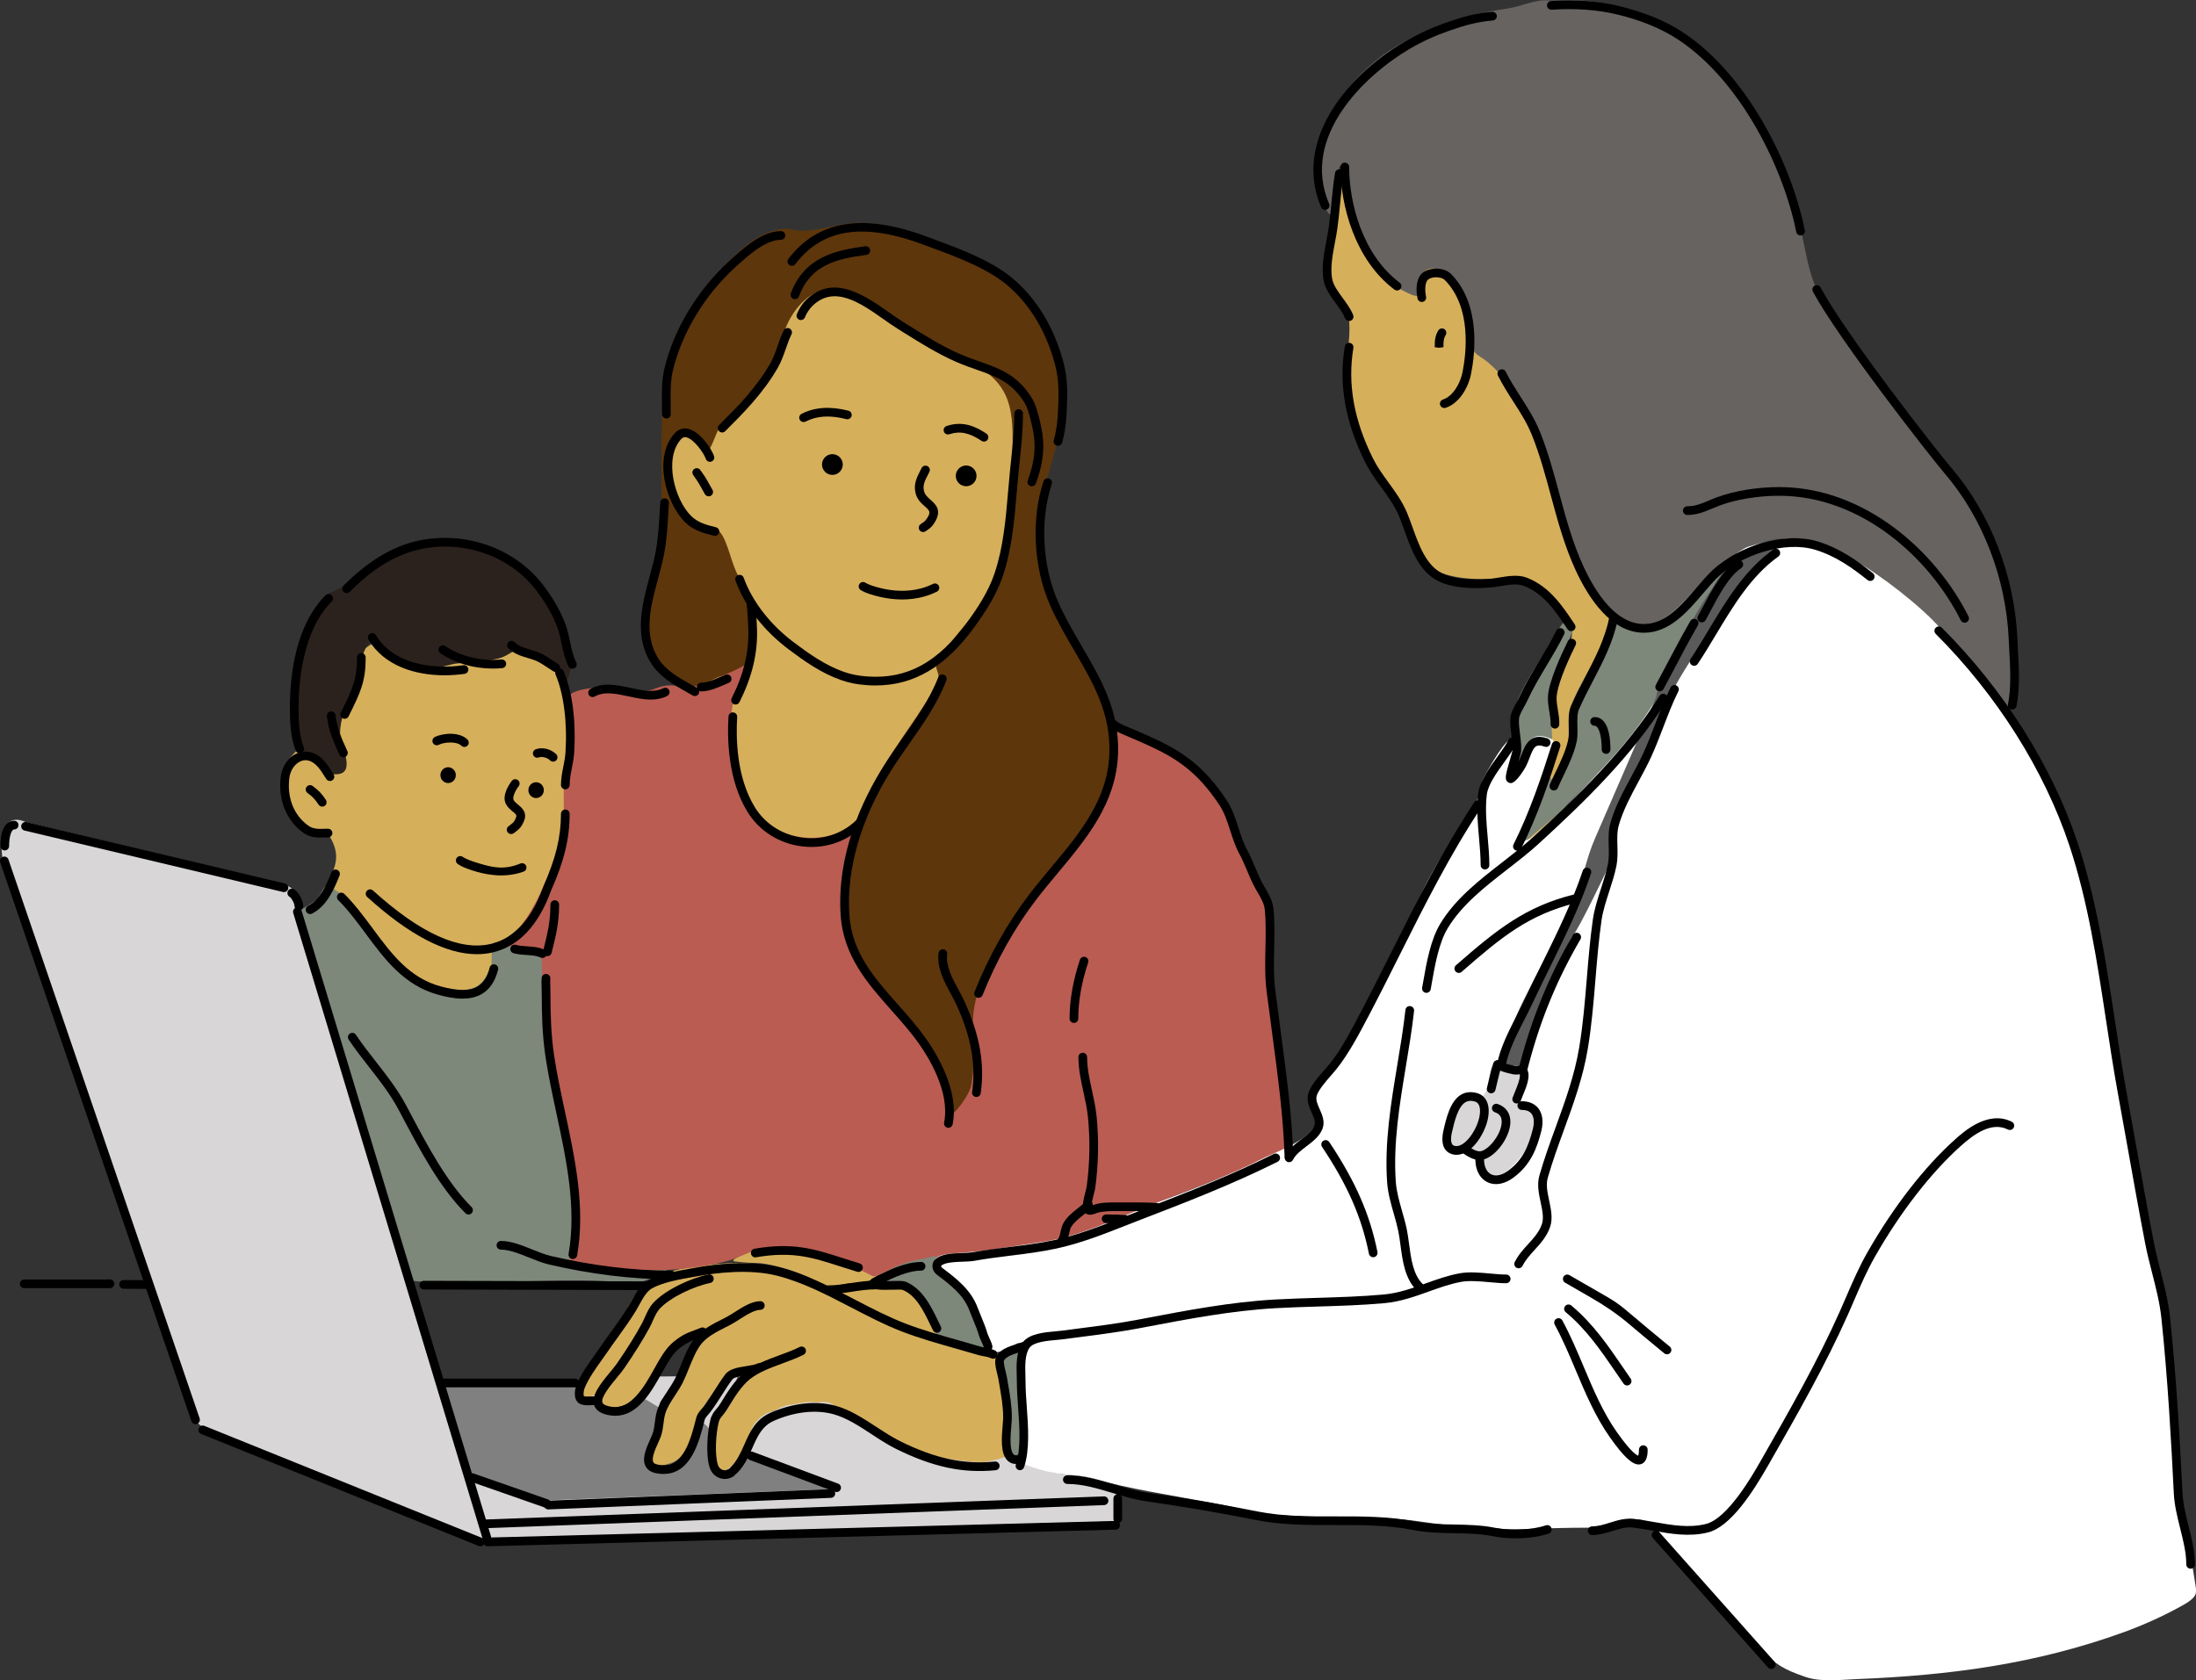 <svg xmlns="http://www.w3.org/2000/svg" id="Layer_2" data-name="Layer 2" viewBox="0 0 1906.95 1459.46"><rect x="0" y="0" width="1906.95" height="1459.46" fill="#333333" stroke="none"/><defs><style>      .cls-1 {        fill: #7d877a;      }      .cls-1, .cls-2, .cls-3, .cls-4, .cls-5, .cls-6, .cls-7, .cls-8, .cls-9, .cls-10, .cls-11 {        stroke-width: 0px;      }      .cls-1, .cls-2, .cls-3, .cls-4, .cls-5, .cls-7, .cls-8, .cls-9, .cls-10, .cls-11 {        fill-rule: evenodd;      }      .cls-2 {        fill: #666361;      }      .cls-3 {        fill: #d6af5b;      }      .cls-4 {        fill: #5a5a5a;      }      .cls-5 {        fill: #ba5c52;      }      .cls-6 {        fill: #000;      }      .cls-7 {        fill: gray;      }      .cls-8 {        fill: #5e360b;      }      .cls-9 {        fill: #2b221d;      }      .cls-10 {        fill: #fff;      }      .cls-11 {        fill: #d8d6d7;      }    </style></defs><g id="_Layer_" data-name="&amp;lt;Layer&amp;gt;"><g><g><path class="cls-3" d="M1162.45,147.59c-7.69.94-2.89,18.33-3.65,25.9-1.42,14.2-4.5,26.93-6.52,41.05-1.38,9.69-4,17.01-1.53,26.86,2.72,10.89,17.62,19.8,19.95,31.47,4.17,20.82-4.79,45.6-1.53,66.76,3.47,22.53,13.58,49.88,25.32,69.45,7.49,12.48,14.66,16.99,20.72,30.31,8.64,19.01,8.8,35.28,24.17,50.65,13.65,13.64,45.67,13.88,63.31,12.28,5.98-.54,12.78-2.44,18.8-1.15,12.4,2.66,21.71,13.15,29.16,22.25,3.4,4.16,8.09,8.27,10.74,13.05,10.96,19.73-5.42,31.53-11.51,50.26-11.6,35.68-20.31,72.15-31.85,107.82-4.56,14.11-6.52,27.07-6.14,42.21.1,3.73-.95,9.49,4.6,10.36,8.92,1.39,10.72-2.48,17.65-7.67,16.88-12.66,24.99-39.43,32.62-57.55,24.51-58.21,45.25-121.84,47.19-185.33.75-24.54,2.02-52.35-3.07-76.36-8.3-39.11-27.9-80.17-51.8-112.04-6.52-8.69-15.03-15.69-22.26-23.79-5.62-6.3-9.65-13.86-14.58-20.72-28.77-39.96-1.91-2.82-25.33-33.38-9.67-12.63-16.57-29.37-29.93-38.75-22.06-15.5-48.25-23.52-72.9-33.38-10.33-4.14-20.48-11.91-31.65-10.55Z"></path><path class="cls-3" d="M863.79,1173.43c3.33,1.4-15.14-2.93-17.35-3.58-8.08-2.38-12.37-4.03-18.97-9.3-9.2-7.36-15.79-16.28-22.9-25.77-9.76-13.01-4.94-21.32-23.26-22.54-20.1-1.34-39.3,5.33-59.4,3.22-23.69-2.5-28.99-13.6-69.06-17.89-16.9-1.81-40.37.89-56.53,3.58-11.87,1.97-29.08,7.24-38.29,15.74-8.58,7.92-11.16,17.77-17.89,27.19-10.09,14.14-20.06,28.48-29.7,42.94-1.74,2.6-11.17,17.74-9.3,21.47,3.36,6.71,9.37,4.25,15.49,4.25,1.53,0,3.23,5.87,4.42,6.95,5.27,4.8,18.1,3.18,24.09-.83,5.12-3.41,8.46-7.4,12.17-12.16,9.77-12.56,17.34-30.22,28.62-41.51,4.92-4.92,15.17-11.46,23.26-8.23,2.81,1.13-7.13,8.47-7.51,8.95-4.8,6-4.59,9.78-7.87,16.82-3.75,8.04-6.16,14.07-11.09,21.47-3.64,5.45-8.34,14.53-10.74,20.75-3.09,8.03-1.07,10.02-6.44,23.97-5.36,13.95-5.72,18.97.72,22.9,6.44,3.94,22.45-2.21,27.19-7.51,7.94-8.88,9.74-24.74,14.37-36.03,3.9-9.5,10.63-16.55,16.41-24.8,3.02-4.31,13.14-17.79,20.04-15.03,1.76.71-1.2,5.73-1.43,6.08-4.63,6.96-10.53,12.27-14.67,19.68-8.31,14.88-15.36,34.57-10.38,51.53,1,3.41,1.2,7.6,3.58,10.38,9.08,10.6,18.6-6.44,22.9-15.38,4.29-8.95,11.44-22.89,17.89-29.34,11.86-11.86,39.97-10.17,57.25-9.3,15.7.78,21.51,7.76,35.06,15.03,23.52,12.62,42.28,25,68.35,31.13,16.28,3.83,44.15,5.55,59.04-5.37,6.67-4.89,6.08-12.56,6.08-20.04,0-16.03-4.94-34.87-11.09-49.73-2.03-4.91-4.38-10.59-7.88-14.67-1.25-1.46-6.2-5.44-5.19-5.01Z"></path><path class="cls-3" d="M695.49,247.32c2.58-5.17,12.65-8.44,17.02-9.79,11.26-3.46,23.98-6.66,35.75-6.38,48.71,1.13,105.56,11.27,128.1,60.86,7.17,15.78,8.94,31.12,10.22,48.09,2.24,29.95,1.99,58.17-1.28,88.1-3.29,30.16-2.52,60.86-8.94,90.65-9.8,45.5-29.36,90.82-48.94,132.78-11.82,25.32-27.97,49.92-46.81,70.64-10.94,12.03-21.23,22.51-37.88,24.68-19.05,2.49-44.97,2.83-62.98-4.68-19.73-8.22-33.6-23.96-44.69-41.71-9.64-15.42-11.05-37.94-13.19-55.33-2.72-22.1-5.6-43.64-9.79-65.54-7.67-40.1.4-103.82-23.14-139.54-16.87-25.59-13.71-51.89,2.28-83.89,10.27-20.54,28.43-38.63,43.84-55.33,14.62-15.84,32.56-37.1,54.05-44.26l6.39-9.36Z"></path><path class="cls-3" d="M638.13,1095.65c-8.28-1.02,23.09-12.99,30.6-13.57,23.55-1.81,44.3,5.26,65.8,12.42,4.78,1.59,25.51,8.57,27.61,13.8,1.12,2.81-6.66,3.52-8.28,4.6-5.17,3.45-11.37,1.12-17.49,1.84-5.82.68-15.23,4.85-20.24,1.84-13.8-8.28-29.37-13.67-40.95-16.57-18.47-4.62-16.56-1.84-37.04-4.37Z"></path><path class="cls-3" d="M314.24,566.02c10.3-11.35,30.24-13.7,44.54-15.29,8.83-.98,17.72-1.48,26.6-1.86,30.23-1.29,81.03,1,98.39,31.38,8.31,14.54,9.58,35.37,9.58,54.51s-3.4,34.86-2.66,52.12c1.33,31.11-9.37,65.71-22.07,94.4-6.35,14.34-17.2,26.2-33.05,36.61-14.19,9.3-.93,28.01-14.81,38.65-4.55,3.49-10.31,7.1-15.96,8.51-36.48,9.12-58.53-17.05-79.78-42.55-10.07-12.09-45.89-41.89-39.62-56.64,5.32-12.5,10.92-22.48,1.06-39.09-4.26-7.19-14.34-6-21.27-9.58-11.55-5.95-19.7-24.9-20.21-37.76-.93-23.22,22.45-33.89,36.96-48.4,5.41-5.41,9.79-12.27,13.56-18.88,7.81-13.67,7.93-34.21,18.75-46.14Z"></path><path class="cls-8" d="M676.82,199.26c8.41-1.64,12.95,1.2,18.54,1.2,16.82,0,27.66-5.13,44.08-6.5,34.63-2.88,72.86,14.46,104.29,27.9,36.94,15.81,79.92,62.02,77.18,117-.73,14.62.01,35.96-3.98,49.93-9.7,33.97-18.57,61.07-12.71,96.25,9.18,55.06,62.01,108.32,62.22,160.21.2,49.21-37.91,88.69-65.66,123.9-18.72,23.76-35.22,50.45-46.59,78.36-13.78,33.84.35,65.14-10.96,99.06-2.73,8.18-6.82,15.53-11.56,22.64-1,1.49-4.3,5.08-6.74,3.85-2.72-1.36-1.83-17.9-2.41-21.19-3.03-17.21-12.96-36.38-24.08-49.88-9.79-11.89-16.67-21.78-26.85-33.29-14.63-16.55-31.46-37.44-36.43-58.67-12.24-52.32,7.63-100.39,24.78-131.74,17.15-31.35,41.94-61.24,54.22-85.78,3.59-7.18-4.26-12.67-.32-19.24,3.2-5.33,8.3-10.43,12.04-15.41,19.73-26.31,34.35-33.79,44.45-81.53,5.46-25.81,9.02-63.32,9.02-89.94,0-14.92.02-30.79-6.74-44.31-12.77-25.54-43.87-32.56-70.35-47.96-17.21-10-32.2-23.92-49.67-33.45-12.61-6.88-19.37-11.15-34.69-9.23-19.38,2.42-33.51,23.71-37.77,39.82-9.29,35.17-35.06,54.56-53.66,77.8-5.4,6.75-7.32,18.88-13.01,24.57-.52.52-7.44-12.73-8.87-14.72-4.12-5.77-10.47-7.19-17.14-3.1-4.27,2.61-8.67,13.58-9.34,18.29-2.07,14.5,2.38,26.21,7.89,40,4.05,10.11,11.74,15.28,21.05,19.94,5.98,2.99,13.79,2.67,18.44,8.48,6.98,8.73,9.72,28.36,16.37,39,13.34,21.34,11.98,47.39,9.66,63.43-.86,5.94-2.61,13.62-7.06,18.08-3.65,3.65-13.43,2.91-18.08,4.24-9.21,2.63-17.33,10.99-27.4,7.63-27.92-9.31-42.09-31.2-40.68-57.62.85-15.82,13.45-57.56,15.16-81.49,2-27.96.22-57.46,1.22-85.45,1.21-33.9,0-61.29,21.9-97.59,14.43-23.91,37.77-50.75,57.92-64.36,6.03-4.07,13.87-7.46,22.28-9.1Z"></path><path class="cls-9" d="M299.57,507.61c-4.94,5.13-12.56,5.79-18.03,10.58-4.89,4.28-8.07,10.66-11.23,16.2-12.55,21.97-16.46,44.47-16.46,69.51,0,10.32-.53,20.21,1.3,30.31.67,3.66,2.56,12.67,4.97,15.68,3.18,3.97,9.29,5.23,13.59,7.57,4.69,2.56,7.64,7.17,10.19,11.76,1.7,3.06,5.73,3.66,9.93,3.14,14.94-1.87,2.03-25.51,1.56-32.4-1.33-19.95,11.48-36.04,15.94-54.88,1.55-6.56,3.8-22.53,9.93-26.91,4.77-3.41,11.92,4.92,15.42,7.32,11.83,8.1,25.05,13.41,39.45,14.37,7.18.48,14.29-3.11,21.43-3.66,11.66-.9,23.61-1.65,35.01-4.18,10.43-2.32,14.33-11.01,26.65-7.32,9.51,2.85,18.26,7.71,24.56,15.16,1.9,2.25,3.01,7.61,4.44,10.19.22.39,2.63,5.09,2.87,4.97.87-.44,2.01-5.85,2.35-6.8,4.02-11.04,2.28-14.02-.52-25.87-6.79-28.74-22.12-56.16-48.86-77.08-8.96-7.01-33.53-14.91-44.42-16.46-24.47-3.5-45.13.07-66.37,12.8-12.22,7.34-22.99,14.9-33.71,26Z"></path><path class="cls-2" d="M1344.64.35c-11.65-1.03-23.96,5.38-35.54,7.04-36.68,5.24-70.46,15.77-101.73,36.01-17.28,11.18-34.16,27.8-45.47,45.47-14.81,23.14-24.23,43.33-18.02,70.61,1.49,6.58,5.16,19.65,9.35,25.24,3.13,4.18,3.5-1.65,3.87-4.22,1.33-9.35,3.11-18.6,5.27-27.8.67-2.82-.79-8.44,2.11-8.44.76,0,1.54,12.76,1.6,13.55.54,7.36,3.93,18.45,5.66,25.56,5.88,24.18,17.64,42.65,36.67,59.3,2.43,2.12,4.35,6.55,7.09,8.2,1.71,1.02,3.5,1.93,5.28,2.81,1.63.82,8.22,4.16,10.21,3.17.65-.32,1.51-6.32,1.31-7.05-1.34-4.93.64-9.4,4.4-13.62,3.8-4.27,9.34-3.21,14.46-1.68,11.9,3.57,12.98,15.33,19.07,25.99,6.39,11.18,4.69,24.76,6.29,37.51.65,5.23,4.61,9.22,9.01,11.95,10.63,6.58,18.3,16.47,23.26,22.84,7.55,9.7,15.05,24.08,20.54,35.07,7.29,14.57,8.14,20.9,13.28,36.3,6.48,19.44,12.78,52.92,21.53,71.39,7.53,15.91,8.83,21.11,18.07,36.13,5.15,8.37,16.15,20.58,25.27,25.65,19.8,11,41.22,3.87,59.27-19.09,23.28-29.62,59.35-57.55,100.15-48.69,46.4,10.07,100.87,61.79,135.36,97.01,10.61,10.84,24.69,33.92,36.12,43.91,1.97,1.73,4.13,5.14,6.63,1.57,3.53-5.03,3.62-17.99,3.78-20.7.5-8.25.28-23.19-.44-31.4-3.3-37.25-7.06-55.99-19.6-91.53-9.35-26.51-36.75-58.35-68.37-99.33-19.78-25.63-44.79-64.34-70.4-97.32-22.44-28.89-19.73-53.52-30.42-87.71-13.24-42.37-28.71-77.99-56.34-112.69-25.52-32.05-54.88-56.91-96.29-65.72-14.11-3-28.48-5.63-42.93-5.63-1.71,0-18.25.45-19.35.35Z"></path><path class="cls-1" d="M283.9,769.5c18.15,6.39,30.73,28.7,40.86,43.33,14.48,20.92,35.72,40.24,61.19,45.01,18.22,3.41,30.44,4.98,40.24-17.3,1.85-4.2-.77-18.91,2.95-21.69,1.85-1.39,11.91.67,13.94.86,6.34.57,12.32,1.15,18.58,2.55,2.72.6,6.38.09,8.33,2.53,4.5,5.63,2.98,18.44,3.26,25,.66,15.87.14,34.19,1.68,50.01,3.53,36.21,12.61,72.82,20.2,111.04,4.65,23.37,3.8,51.82,1.6,70.82-2.02,17.43,10.81,15.98,24.69,17.43,14.68,1.53,25.14,2.89,37.04,3.95,4.52.4,8.84-.22,13.37-.22.58,0,7.81-1.47,7.9-1.29,1.09,2.18-11.28,7.57-12.06,7.87-13.5,5.06-11.18,5.92-34.42,3.95-36.45-3.09-78.75.44-115.3.44-13.65,0-25.15-.88-38.8-.88-4.53,0-16.99.89-21.7-.88-6.32-2.37-5.45-7.2-7.45-13.15-7.02-20.82-11.96-39.96-17.32-57.21-21.88-70.41-36.76-125.31-59.07-194.96-4.65-14.53-6.49-24.57-11.91-40.25-.68-1.96-4.22-12.82-2.71-14.32,3.51-3.51,13.35-7.57,17.2-12.24,1.24-1.51,5.39-11.17,7.67-10.37Z"></path><path class="cls-5" d="M491.03,611.66c-2.12-18.08,46.2-15.8,65.7-11.9,7.95,1.59,12.74-2.83,20.39-4.1,7-1.17,14.25.88,21.18.88,11.83,0,24.71-8.12,35.3-12.35,4.33-1.73,9.24-4.22,13.23-6.62.42-.25,4.17-4.63,2.56-.13-1.61,4.51-5.16,13.92-6.2,16.01-4.55,9.09-6.64,15.58-8,25.74-4.03,30.24,1.94,63.84,21.15,87.85,12.83,16.03,38.23,23.23,58.94,19.78,8.99-1.5,11.97-3.17,20.58-7.97,1.64-.92,6.48-5.89,7.67-3.51,1.78,3.55-3.27,9.53-4.09,13.18-1.93,8.53-5.67,16.68-6.5,25.4-2.13,22.39-4.49,41.71,3.86,62.59,13.73,34.33,51.13,60.8,68.48,93.18,6.99,13.04,14.94,26.49,16.97,41.22,1.33,9.61-2.7,19.44,1.24,18.55,6.72-1.52,18.5-19.94,19.68-25.87,6.41-32.03-3.48-47.9,5.35-79.71,7.46-26.85,29.13-64.54,45.85-86.14,19.36-25.01,41.87-49.77,57.68-77.17,8.92-15.46,12.72-36.49,12.72-53.93,0-6.48-1.6-17.87,1.13-18.81,2-.69,8.19,1.4,9.97,2.26,6.86,3.29,13.36,6.22,21.26,9.97,9.5,4.51,14.33,5.61,22.57,11.38,8.11,5.68,25.19,19.7,31.42,27.31,16.82,20.57,17.31,38.76,28.33,61,13.56,27.36,19.18,31.44,20.85,41.32,4.14,24.4-1.04,47.16,1.58,74.18,3.04,31.35,5.9,54.72,11.7,83.7,3.14,15.71,3.63,52.82,3.73,56.88.1,4.06-16.98,9.66-22.84,12.41-37.07,17.41-77.4,30-112.99,47.09-59.66,28.65-112.34,27.41-169.05,37.5-34.39,6.12-50.8,17.49-54.86,15.5-4.06-1.99-22.07-11.78-32.91-15.39-20.28-6.75-38.74-11.92-63.11-8.31-9.06,1.34-20.51,8.16-29.28,10.47-30.85,8.12-67.09,10-98.77,7.21-13.38-1.18-26.47-2.89-36.89-6.8-4.85-1.82.38-16.2.65-20.55,1.23-19.67,1.21-50.82-3.14-70.03-9.85-43.5-20.5-93.78-22.38-132.23-1.15-23.42-.58-35.21-1.86-44.04-1.27-8.83-46.75-4.48-33.05-11.06,27.56-13.23,50.76-85.56,52.2-101.45,1.79-19.69-1.4-28.99,2.79-50.64,3.03-15.67,1.31-35.76-.81-53.84Z"></path><path class="cls-1" d="M1506.56,484.45c1.27.11-2.56-.93-3.79-.58-2.9.81-6.85,3.56-9.09,5.58-7.66,6.92-13.27,13.64-20.49,21.03-12.1,12.38-25.69,29.81-44.23,32.75-8.64,1.36-13.37-3.82-21.06-5.57-3-.68-6.9-4.34-8.83-1.21-3.47,5.64-9.19,26.49-12.19,32.43-10.8,21.35-23.55,37.66-22.79,52.51.74,14.46,1.09,22.32-5.14,35.35-.5,1.04-9.71,21.5-11.59,20.19-1.8-1.25-1.07-5.16-1.11-7.04-.14-6.28.64-12.96,1.2-19.21,1.54-17.54-2.75-35.81.21-52.97,1.64-9.53,4.79-18.86,8.63-27.72,3.23-7.43,6.86-14.29,9.12-21.98,1.07-3.66,1.81-6.5-1.86-9.82-4.6-4.17-16.92,19.21-22.1,28.25-4.46,7.79-9.78,15.22-14.11,23.03-5.64,10.17-10.98,19.68-13.04,31.13-1.51,8.36.59,18.49.5,26.93-.06,5.02-1.28,8.74-2.06,13.7-.26,1.69-3.27,8.75-2.37,10.4,1.02,1.86,4.71-2.82,4.8-3.02,1.96-4.51,9.06-19.64,12.13-23.47,5.37-6.69,15.64-9.48,17.37,6.26.61,5.58-2.96,12.66-4.48,17.84-4.65,15.85-10.52,28.1-16.16,43.61-2.03,5.58-4.02,8.31-5.96,12.69-1.95,4.38-4.18,10.53-2.73,11.42,2.33,1.43,9.92-6.34,11.59-7.89,10.22-9.52,21.39-17.2,31.12-27.22,23.54-24.27,60.97-59.66,77.76-89.35,15.16-26.82,14.91-41.94,31.78-68.13,9.2-14.28,18.86-29.56,29.46-45.93,2.31-3.56,4.46-5.56,7.56-9.98.7-1.01,1.86-4.05,1.97-4.04Z"></path><path class="cls-1" d="M812.93,1091.85c.58-2.21-9.03,1.16-10.99,1.47-10.26,1.65-20.53,4.63-29.68,9.66-4.12,2.26-8.72,3.51-12.27,6.76-1.1,1.01-4.21,2.33-3.06,3.28,2.03,1.67,8.86.81,11.42.88,7.11.2,13.76-1.21,19.98,3.02,7.85,5.34,15.79,14.58,19,23.6,1.53,4.3,3.58,15.71,6.63,19.04,1.8,1.97,5.93.86,8.32,1.78,6.64,2.55,11.6,3.39,18.44,5.56,4.37,1.39,12.61,5.54,17.32,4.28,1.48-.4-2.03-5.62-2.22-6.55-1.23-5.81-2.95-9.27-5.03-14.82-4.01-10.71-8.9-25.4-17-33.74-4.67-4.8-9.34-5.32-14.45-9.53-4.11-3.38-7.95-8.75-6.4-14.69Z"></path><path class="cls-1" d="M886.56,1167.9c-1.62,17.72-1.42,29.94.17,47.41.75,8.31,1.56,20.96,1.56,29.3,0,5.26-.82,10.9-2.08,15.95-.38,1.53-4.23,4.79-6.24,3.99-8.8-3.52-7.8-13.93-7.8-22.02,0-14.89-.34-29.43-2.08-44.2-.84-7.15-5.48-14.95-2.77-22.02,1.67-4.36,9.58-10.91,14.73-9.88,1.52.31,4.66-.25,4.51,1.47Z"></path><path class="cls-10" d="M1504.86,483.25c-1.33,2.87-3.44,6.7-4.66,8.66-3.03,4.86-6.95,9.13-9.99,13.98-9.82,15.72-27.4,41.46-35.47,58.2-10.24,21.24-8.82,30.91-18.29,46.06-21.86,34.96-42.44,54.45-70.74,84.42-10.67,11.3-23.9,23.35-35.67,32.99-3.48,2.85-13.46,3.85-12.59,6.48.12.37,1.63-9.46,3.66-13.68,8.81-18.25,13.91-36.65,21.89-55.26,1.95-4.55,7.93-21.37,5.33-22.65-19.88-9.81-24.12,5.06-29.07,20.62-.44,1.37-7.29,8.03-8.79,8.24-3.09.44,1.96-10.31,2.01-10.98.26-3.14,5.44-18.4,1.28-18.86-6.08-.66-19.4,23.25-25.08,33.31-4.28,7.6-1,10.65-5.12,18.31-5.98,11.1-6.95,8.42-19.22,29.47-12.26,21.05-21.23,35.16-30.27,53.97-11.38,23.65-20.03,39.3-29.7,59.57-14.76,30.94-31.3,62.77-46.41,83.93-4.87,6.81-17.6,19.46-19.57,27.34-3.05,12.21,11.1,20.73,2.41,32.31-10.15,13.53-33.34,20.79-47.27,28.02-11.28,5.85-22.69,10.66-37.29,16.84-9.42,3.99-20.72,8.22-30.25,12.03-7.88,3.15-19.57,7.21-27.33,10.31-30.63,12.25-61.79,27.29-94.67,31.99-23.84,3.41-45.14,7.49-65.25,8.95-15.14,1.1-26.79,1.38-27.31,8.28-.21,2.87,21.58,18.37,26.37,26.36,17.13,28.62,13.93,45.39,20.15,49.53,8.21,5.48,12.99.45,20.79-2.66,1.78-.71,6.56-5.02,7.27-1.48,1.41,7.07-2.43,13.07-1.94,20.8,1.15,18.3,3.56,36.16,3.54,52.69-.02,16.54-5.66,27.43,0,31.12,14.38,9.4,46.05,6.95,61.82,11.76,27.86,8.49,69.25,14.78,103.88,21.26,23.89,4.46,34.11,8.35,55.66,10.26,31.62,2.81,73.29,1.29,106.83,3.81,17.62,1.32,38.83,6.02,56.57,5.91,16.46-.1,28.75,3.37,45.23,2.83,20.81-.68,41.61-1.4,62.33-1.4,17.11,0,23.11-10.13,45.53-6.77,9.3,1.4,17.39,16.82,21.84,21.27,11.96,11.96,20.86,23.06,32.19,35.65,13.79,15.32,35.84,39.94,49.58,55.2,12.14,13.49,20.64,18.05,38.42,24.18,14.06,4.85,30.1,2.57,44.63,2,80.68-3.19,155.59-13.06,231.8-40.63,16.5-5.97,34.57-14.02,49.96-22.65,1.7-.95,11.53-5.8,12.84-11.01.5-1.99.15-5.01-.18-6.97-1.65-9.9-3.22-20.07-4.66-29.98-2.29-15.8-8.37-27.78-10.58-44.52-4.25-32.08-4.31-69.56-6.4-100.11-1.36-19.83-2.03-55.38-8.77-82.86-9.51-38.79-15.22-64.09-19.81-90.94-11.16-65.27-21.05-129.05-32.95-196.31-14.13-79.82-29.32-128.97-62.82-188.02-10.89-19.2-20.89-34.13-34.95-51.2-14.17-17.21-26.06-30.15-40.46-47.18-15.72-18.58-53.49-47.77-74-58.74-31.26-16.71-37.79-21.48-66.28-18.89-10.52.96-17.05,3.5-27.17,6.61-3.04.94-12.21,6.96-12.79,8.21Z"></path><path class="cls-4" d="M1513.42,478.42c-1.68.8-6.7,4.19-7.42,5.15-4.25,5.68-9.36,11.89-13.22,17.84-19.59,30.2-33.05,51.38-47.01,81.8-3.37,7.34-6.18,15.03-7.9,22.88-.23,1.05-44.83,103.89-52.65,121.74s-9.35,31.73-14.69,41.76c-1.12,2.11-19.42,46.32-28.1,61.49-1.47,2.58-19.54,36.73-25.36,50.54-.7,1.65-12.48,28.56-13.99,34.51-1.42,5.61,2.49,7.22,6.8,8.41,4.32,1.2,11.48,3.59,12.74-2.29,3.44-15.98,21.78-64.87,22.89-67.59,5.92-14.41,18.61-40.45,19.99-41.59,4.33-3.59,31.76-61,32.41-62.72,3.23-8.56.42-30.92,2.36-37.22,4.73-15.45,14.98-35.04,18.78-41.26,9.55-15.65,30.13-65.52,31.77-68.69,9.87-19.2,22.31-37.28,34.14-55.34,12.86-19.63,21.29-37.05,37.08-54.43,1.59-1.75,8.35-7.85,9.96-9.59,4.34-4.71,9.43-5.83,14.04-10.27,1.06-1.02,3.93-4.15,2.01-5.58-1.74-1.3-4.37-.46-6.52-.12-7.23,1.13-13.82,4-20.4,7.04-2.18,1.01-4.4,1.95-7.71,3.54Z"></path><path class="cls-11" d="M1287.27,952.26c2.54-2.36,3.46-5.1,3.85-6.29,2.38-7.1,1.67-17.74,6.06-23.86.98-1.36,2.48-1.77,4.14-1.06,3.62,1.55,6.46,3.62,10.53,4.27,2.71.44,7.2-.45,9.47,1.17,1.87,1.34,1.12,5.34.41,7.14-1.56,3.92-2.74,8.23-3.87,12.31-.4,1.45-1.9,3.66-1.53,5.27,1.62,7.18,11.54,4.07,14.29,10.91,6.96,17.36-2.71,35.12-14.37,47.71-3.39,3.66-8.25,8.83-13.18,10.14-3.67.97-9.39,1.13-12.55-1.32-2.69-2.08-4.49-4.97-5.23-8.26-.66-2.92-.59-8.16-3.98-9.6-3.58-1.53-6.82-3.41-10.31-4.58-5.26-1.77-14.46,3.31-16.91-5.3-1.1-3.84-.02-7.39.6-11.29,1.41-8.82,7.28-27.11,16.19-30,5.17-1.68,7.39-.55,11.35,1.3,1.91.9,4.21,2.11,5.05,1.33Z"></path><path class="cls-11" d="M175.57,1239.1s-6.23-3.78-8.01-9.8c-1.78-6.01-165.43-483.6-165.43-483.6,0,0-2.03-14.52.31-21.54,2.34-7.02,4.21-10.61,9.21-11.86,4.99-1.25,10.61,1.72,10.61,1.72l222.89,53.57s8.81,2.75,10.28,6.6c1.47,3.85,2.2,10.46,2.39,13.94.18,3.49,122.77,409.8,122.77,409.8l119.53.13s2.78.07,1.85,4.42c-.93,4.36-3.73,7.62.16,9.18,3.89,1.55,8.25,2.96,11.2,1.4,2.95-1.55,2.65-1.71,4.98,2.8,2.34,4.51,3.58,6.69,8.71,6.84,5.14.16,12.29.62,15.4-1.71,3.11-2.33,9.33-5.44,11.98-9.49,2.65-4.04,10.62-15.88,10.62-15.88l22.98-.19s-3.49,5.88-8.45,13.6c-4.96,7.72-6.8,7.36-7.17,13.79-.37,6.44-.18,6.98-2.2,14.16-2.02,7.17-2.76,7.72-5.7,15.99-2.94,8.27-7.72,8.82-3.31,14.16,4.41,5.33,11.92,7.49,18.71,5.18,6.79-2.31,12.81-5.56,14.97-10.19,2.16-4.63,5.4-11.11,6.79-15.74,1.39-4.63,2.93-8.33,4.94-14.04,2.01-5.71,1.85-7.41,5.4-12.19,3.55-4.79,5.4-5.86,8.49-10.8,3.09-4.94,7.87-13.28,7.87-13.28l12.19.16s-1.39,4.32-5.4,9.88c-4.01,5.56-6.33,9.1-10.34,14.5-4.02,5.4-6.64,5.86-7.1,13.89-.46,8.02-2.47,11.88-1.85,20.52.62,8.64-2.16,14.51,3.08,17.75,5.25,3.24,8.49,7.25,12.66,3.7,4.17-3.55,9.1-8.33,11.42-13.11,2.31-4.79,4.94-10.65,6.79-14.82,1.85-4.17,3.4-10.19,7.1-13.89,3.7-3.7,6.63-6.79,12.5-8.33,5.87-1.54,9.88-5.56,16.98-6.17,7.1-.62,12.34-2.93,20.37-2.16,8.03.77,10.03-2.01,17.13,2.32,7.1,4.32,14.85,7.06,21.49,10.87,6.64,3.81,17.88,11.77,24.49,15.35,6.6,3.59,20.26,10.69,30.29,13.96,10.03,3.27,17.21,6.07,27.14,7.28,9.93,1.2,21.79,2.79,28.39,1.97,6.6-.82,17.46-3.84,19.87-5.59,2.41-1.74,5.62.94,8.03,1.07,2.41.14,2.68,1.87,2.14,3.75-.54,1.87,18.68,9.52,38.36,11.52,19.68,1.99,20.13,1.81,28.11,4.17,7.98,2.36,17.24,6.6,17.24,6.6l-.36,30.2-547.32,15.1s-6.05.11-9-1.03c-2.95-1.13-237.15-96.45-237.15-96.45Z"></path><path class="cls-7" d="M406.37,1279.26l67.84,23.9,245.68-9.72s4.86-.77,4.66-3.3c-.2-2.53-76.78-31.1-76.78-31.1,0,0-2.72-1.55-5.83,4.67-3.11,6.22-4.47,10.49-7.97,11.66,0,0-8.16,4.67-11.86.58-3.69-4.08-4.08-5.83-5.25-15.94-1.17-10.11-.97-12.44-.58-16.72.39-4.28-9.91-10.5-9.91-10.5,0,0-1.36,6.61-4.27,13.99-2.92,7.39-4.86,14.39-10.88,18.66-6.03,4.28-11.27,9.72-17.3,7.39-6.02-2.33-12.63.77-12.83-5.44-.2-6.22,1.75-10.31,4.08-15.75,2.34-5.44,4.28-5.64,4.86-13.8.58-8.17.97-10.3,2.91-14.97l-19.43-11.67s-6.42,9.53-12.05,10.3c-5.64.78-14.58,1.36-17.3-.58-2.72-1.94-7.38-6.8-7.38-6.8l-12.83-1.75-2.34-6.42.58-6.41-121.48-1.17,25.65,80.86Z"></path></g><g><path class="cls-6" d="M1171.54,278.79c-1.5,0-2.91-.9-3.5-2.37-1.73-4.33-4.84-8.59-8.13-13.08-4.61-6.31-9.38-12.83-10.61-20.25-1.84-11.04.38-22.72,2.53-34.01.73-3.85,1.44-7.61,1.96-11.21,1-7.02,1.7-14.26,2.37-21.26.84-8.67,1.7-17.64,3.15-26.4.34-2.06,2.33-3.43,4.34-3.1,2.06.34,3.44,2.29,3.11,4.34-1.42,8.51-2.27,17.34-3.09,25.88-.68,7.08-1.38,14.41-2.41,21.61-.53,3.71-1.26,7.58-2.01,11.55-2.02,10.64-4.12,21.65-2.5,31.36.94,5.65,4.98,11.18,9.26,17.04,3.43,4.68,6.96,9.52,9.05,14.74.78,1.93-.17,4.13-2.1,4.9-.46.18-.93.27-1.4.27Z"></path><path class="cls-6" d="M1364.35,548.21c-1.22,0-2.42-.59-3.15-1.68l-.29-.44c-10.38-15.57-20.18-30.27-37.54-37.21-5.58-2.22-13.37-.96-20.24.17-2.63.43-5.17.85-7.53,1.08-8.99.9-31.53,2.17-46.63-5.39-16.62-8.31-23.44-27.34-29.46-44.13-1.65-4.59-3.2-8.93-4.88-12.85-3.77-8.8-9.24-16.33-15.05-24.31-4.92-6.77-10.01-13.77-13.9-21.56-17.51-35.02-23.36-68.05-17.88-100.96.34-2.06,2.29-3.45,4.34-3.1,2.06.34,3.44,2.29,3.11,4.34-5.21,31.29.41,62.8,17.18,96.35,3.62,7.23,8.3,13.68,13.26,20.5,5.79,7.97,11.77,16.2,15.88,25.78,1.77,4.13,3.36,8.57,5.05,13.27,5.54,15.46,11.82,32.98,25.72,39.93,13.73,6.86,36.01,5.27,42.51,4.63,2.21-.22,4.59-.61,7.05-1.02,7.84-1.29,16.74-2.74,24.27.27,19.53,7.81,30.45,24.19,41.02,40.03l.29.44c1.15,1.73.69,4.08-1.05,5.23-.64.43-1.37.63-2.09.63Z"></path><path class="cls-6" d="M1254.17,354.4c-1.58,0-3.05-1-3.58-2.58-.66-1.98.41-4.11,2.39-4.77,9.04-3.01,15.16-14.4,17.02-23.7,3.24-16.22,8.23-56.5-15.49-80.22-1.83-1.82-6.1-2.73-9.92-2.11-2.77.45-4.8,1.59-5.57,3.14-1.52,3.05-1.78,8.13-.68,13.6.41,2.04-.91,4.03-2.95,4.45-2.08.4-4.04-.91-4.45-2.96-.85-4.21-1.8-12.2,1.33-18.46,1.9-3.79,5.84-6.35,11.11-7.21,6.3-1.02,12.91.67,16.47,4.22,26.3,26.3,21.04,69.63,17.55,87.04-2.35,11.76-10.08,25.4-22.04,29.38-.4.13-.8.19-1.19.19Z"></path><path class="cls-6" d="M1249.66,302.06l-3.77-.49c0-4.84,0-9.4,3.05-14.48,1.07-1.78,3.38-2.37,5.18-1.29,1.78,1.07,2.36,3.39,1.29,5.18-1.97,3.28-1.97,6.18-1.97,10.58l-3.77.49Z"></path><path class="cls-6" d="M1213.17,252.3c-.79,0-1.58-.25-2.26-.75-34.6-25.96-46.88-73.6-46.88-106.52,0-2.08,1.69-3.77,3.77-3.77s3.77,1.69,3.77,3.77c0,31.18,11.49,76.2,43.87,100.48,1.67,1.25,2.01,3.62.75,5.29-.74.99-1.87,1.51-3.02,1.51Z"></path><path class="cls-6" d="M1150.7,182.27c-1.46,0-2.86-.86-3.47-2.29-23.83-55.61,19.22-112.23,72.44-143.69,11.65-6.88,22.99-12.09,36.78-16.9,13.63-4.75,24.95-7.94,39.27-9.13,2.04-.14,3.9,1.37,4.07,3.45.18,2.08-1.37,3.9-3.45,4.08-13.52,1.13-24.34,4.18-37.41,8.74-13.3,4.64-24.23,9.66-35.42,16.27-37.6,22.22-94.52,75.49-69.35,134.22.82,1.92-.07,4.14-1.98,4.96-.49.21-.99.3-1.49.3Z"></path><path class="cls-6" d="M1563.53,204.52c-1.76,0-3.34-1.24-3.7-3.03-10.97-54.87-47.59-130.45-102.04-166.75-14.47-9.65-32.43-17.1-53.38-22.16-17.14-4.14-36.32-5.54-57-4.15-2.08.09-3.88-1.44-4.01-3.52-.14-2.08,1.43-3.88,3.51-4.02,21.47-1.43,41.39.04,59.27,4.35,21.82,5.26,40.59,13.07,55.8,23.22,56.24,37.49,93.99,115.2,105.26,171.55.41,2.04-.91,4.03-2.96,4.44-.25.05-.5.07-.75.07Z"></path><path class="cls-6" d="M1427.47,549.56c-28.24,0-47.82-29.59-59.28-54.42-9.61-20.83-15.59-42.94-21.36-64.32-4.73-17.5-9.61-35.59-16.44-52.65-4.29-10.74-10.15-19.86-16.35-29.51-4.56-7.1-9.27-14.44-13.26-22.43-.93-1.87-.18-4.13,1.69-5.06,1.87-.94,4.13-.17,5.06,1.69,3.81,7.63,8.41,14.8,12.86,21.73,6.12,9.53,12.44,19.38,17,30.79,6.99,17.47,11.94,35.78,16.72,53.48,5.7,21.09,11.58,42.89,20.93,63.13,10.54,22.83,28.19,50.03,52.43,50.03,18.8,0,32.42-15.94,45.59-31.36,5.1-5.97,9.92-11.62,14.97-16.25,20.86-19.12,60.49-33.34,90.71-24.04,18.98,5.84,34.13,16.67,47.67,27.5,1.63,1.3,1.89,3.68.59,5.31-1.31,1.64-3.68,1.89-5.31.59-12.96-10.37-27.4-20.71-45.18-26.18-27.26-8.39-64.52,5.08-83.39,22.39-4.71,4.32-9.38,9.79-14.33,15.59-13.62,15.94-29.04,34.01-51.33,34.01Z"></path><path class="cls-6" d="M1706.03,540.86c-1.39,0-2.72-.76-3.38-2.09-26.92-53.84-86.11-108.17-157.67-108.17-18.29,0-37.11,3.09-51.64,8.47-2.23.82-4.34,1.72-6.44,2.6-6.52,2.76-13.25,5.61-21.71,5.61-2.08,0-3.77-1.69-3.77-3.77s1.69-3.77,3.77-3.77c6.92,0,12.42-2.32,18.77-5.01,2.2-.93,4.42-1.87,6.76-2.73,15.33-5.68,35.11-8.94,54.26-8.94,74.78,0,136.46,56.42,164.42,112.34.93,1.86.18,4.13-1.69,5.06-.54.27-1.12.4-1.68.4Z"></path><path class="cls-6" d="M1747.38,616.3c-.25,0-.5-.02-.75-.07-2.04-.41-3.37-2.4-2.96-4.44,2.89-14.45,2.01-30.91,1.14-46.83-.17-3.26-.35-6.46-.48-9.57-2.31-53.08-22.6-105.65-55.67-144.24-12.39-14.45-91.76-115.84-114.42-157.92-.99-1.84-.3-4.12,1.53-5.11,1.84-.99,4.12-.3,5.11,1.53,22.41,41.61,101.2,142.23,113.51,156.58,34.15,39.85,55.1,94.09,57.48,148.82.14,3.09.31,6.27.48,9.49.85,15.62,1.8,33.33-1.28,48.72-.36,1.79-1.94,3.03-3.7,3.03Z"></path><path class="cls-6" d="M1349.33,686.56c-.51,0-1.02-.1-1.51-.31-1.91-.84-2.79-3.06-1.95-4.97,1.58-3.63,3.32-7.26,5.08-10.91,4.25-8.87,8.65-18.05,10.74-27.4.76-3.41.65-7.58.55-11.99-.15-6.22-.31-12.65,2.02-18.01,3.61-8.27,7.95-16.62,12.15-24.69,8.52-16.39,17.34-33.34,20.76-50.89.4-2.05,2.39-3.36,4.43-2.98,2.04.4,3.38,2.38,2.98,4.43-3.64,18.62-12.71,36.06-21.48,52.93-4.14,7.96-8.42,16.19-11.93,24.23-1.67,3.82-1.53,9.41-1.4,14.8.11,4.67.24,9.5-.73,13.82-2.29,10.19-6.87,19.76-11.3,29.01-1.72,3.57-3.42,7.12-4.96,10.67-.62,1.42-2.01,2.27-3.46,2.27Z"></path><path class="cls-6" d="M1350.27,632.83h-.13c-2.08-.08-3.72-1.83-3.64-3.91.13-3.54-.48-7.2-1.12-11.07-.72-4.34-1.46-8.83-1.15-13.37.87-12.75,11.18-35.26,17.24-47.55.92-1.87,3.19-2.64,5.06-1.71,1.87.92,2.63,3.18,1.71,5.05-9.91,20.06-15.91,36.36-16.49,44.72-.25,3.67.39,7.53,1.07,11.62.67,4.06,1.37,8.27,1.22,12.57-.07,2.04-1.75,3.64-3.77,3.64Z"></path><path class="cls-6" d="M1311.96,680.21c-1.29,0-2.82-.79-3.53-1.85-1.65-2.44-.89-5.9,2.78-18.5.89-3.07,2.12-7.28,2.2-8.27.22-4.24-.34-8.55-.93-13.11-.62-4.83-1.27-9.83-.92-14.83.3-4.32,3.05-9.27,5.47-13.65.9-1.62,1.75-3.15,2.35-4.46,5-10.91,11.24-21.37,17.28-31.49,5.1-8.55,10.38-17.39,14.82-26.38.92-1.87,3.19-2.63,5.06-1.71,1.87.92,2.63,3.19,1.71,5.05-4.58,9.26-9.93,18.23-15.11,26.9-5.94,9.95-12.08,20.23-16.91,30.77-.67,1.46-1.61,3.16-2.61,4.98-1.95,3.5-4.36,7.86-4.55,10.5-.29,4.25.28,8.66.88,13.34.6,4.69,1.23,9.54.98,14.48-.08,1.66-.91,4.56-2.49,9.99-.01.04-.02.08-.03.12,1.1-2.16,2.02-4.55,2.91-6.88,3.1-8.06,7.35-19.11,22.56-13.8,1.97.68,3.01,2.84,2.32,4.8-.68,1.97-2.85,3.01-4.8,2.32-7.96-2.76-9.46.06-13.04,9.39-1.05,2.72-2.13,5.53-3.6,8.28-.08.15-7.71,13.75-12.67,14h-.15Z"></path><path class="cls-6" d="M1394.66,654.77c-2.08,0-3.77-1.69-3.77-3.77,0-12.14-2.55-20.62-6.2-20.62-2.08,0-3.77-1.69-3.77-3.77s1.69-3.77,3.77-3.77c8.87,0,13.75,10,13.75,28.16,0,2.08-1.69,3.77-3.77,3.77Z"></path><path class="cls-6" d="M1441.22,600.45c-.6,0-1.21-.14-1.77-.45-1.84-.98-2.53-3.27-1.55-5.11,11.02-20.6,15.78-29.68,18.49-34.84q3.6-6.87,9.68-17.5l1.81-3.17c1.03-1.81,3.34-2.45,5.15-1.41,1.81,1.03,2.44,3.34,1.41,5.15l-1.82,3.18q-6.01,10.51-9.54,17.25c-2.71,5.17-7.48,14.27-18.52,34.9-.68,1.27-1.98,1.99-3.33,1.99Z"></path><path class="cls-6" d="M1477.8,540.6c-.62,0-1.25-.15-1.83-.47-1.82-1.01-2.48-3.31-1.46-5.13,1.38-2.48,2.81-5.19,4.31-8.03,7.47-14.1,16.76-31.66,29.03-39.84,1.74-1.16,4.08-.68,5.23,1.05,1.16,1.73.69,4.08-1.05,5.23-10.68,7.12-19.48,23.74-26.55,37.09-1.53,2.88-2.99,5.64-4.39,8.16-.69,1.24-1.98,1.94-3.3,1.94Z"></path><path class="cls-6" d="M1471.14,578.29c-.72,0-1.44-.2-2.09-.63-1.73-1.16-2.2-3.5-1.05-5.23,5.38-8.06,10.61-16.78,15.67-25.2,15.44-25.7,31.41-52.28,56.22-70,1.7-1.21,4.05-.82,5.26.88,1.21,1.7.82,4.05-.88,5.27-23.52,16.8-39.08,42.7-54.13,67.74-5.11,8.5-10.38,17.29-15.86,25.5-.73,1.09-1.93,1.68-3.15,1.68Z"></path><path class="cls-6" d="M1303.78,928.56c-.25,0-.5-.02-.75-.07-2.04-.41-3.37-2.4-2.96-4.44,2.87-14.36,9.84-27.97,16.58-41.13,2.42-4.72,4.81-9.4,6.98-14.04,4.92-10.54,10.2-21.27,15.31-31.66,12.95-26.3,26.34-53.5,35.51-81,.66-1.98,2.77-3.03,4.78-2.39,1.98.66,3.05,2.8,2.39,4.78-9.33,27.99-22.84,55.42-35.9,81.95-5.09,10.34-10.36,21.04-15.24,31.52-2.21,4.72-4.64,9.48-7.1,14.29-6.51,12.7-13.23,25.83-15.9,39.17-.36,1.79-1.94,3.03-3.7,3.03Z"></path><path class="cls-6" d="M1322.2,933.85c-.3,0-.61-.03-.92-.11-2.02-.51-3.25-2.56-2.75-4.58,10.57-42.28,26.07-80.59,47.38-117.12,1.04-1.8,3.35-2.41,5.16-1.36,1.8,1.05,2.41,3.36,1.36,5.16-21.24,36.4-36.04,72.99-46.57,115.14-.43,1.72-1.97,2.86-3.66,2.86Z"></path><path class="cls-6" d="M1317.07,958.49c-.39,0-.8-.06-1.19-.19-1.98-.66-3.05-2.8-2.39-4.78.42-1.24,1.11-2.9,1.89-4.79,1.47-3.52,5.2-12.45,4.36-15.69h0c-1.48.23-3.71.57-6.83-.14-7.42-1.7-9.24-2.52-11.18-3.58-.57-.31-1.14-.62-2.4-1.05-1.98-.66-3.04-2.8-2.38-4.78.66-1.98,2.81-3.03,4.78-2.38,1.9.63,2.86,1.16,3.63,1.58,1.12.61,2.28,1.25,9.22,2.84,1.72.39,2.88.21,4.01.04,1.71-.27,4.89-.75,7.16,2.65,3.91,5.86-.15,15.58-3.41,23.4-.71,1.69-1.33,3.17-1.7,4.28-.53,1.58-2,2.58-3.58,2.58Z"></path><path class="cls-6" d="M1294.91,949.62c-.3,0-.61-.03-.92-.11-2.02-.51-3.25-2.56-2.75-4.58,1.87-7.49,2.64-10.89,3.09-12.86.65-2.87.7-3.02,2.05-7.06l.48-1.43c.66-1.98,2.77-3.03,4.78-2.39,1.98.66,3.05,2.8,2.39,4.78l-.48,1.43q-1.28,3.83-1.85,6.34c-.45,1.99-1.24,5.43-3.13,13.01-.43,1.72-1.97,2.86-3.66,2.86Z"></path><path class="cls-6" d="M1264.82,1003.04c-.93,0-1.87-.09-2.81-.28-3.16-.63-5.7-2.3-7.33-4.82-2.4-3.73-2.79-9.23-1.15-16.35,2.45-10.62,5.81-25.15,15.17-30.72,4.03-2.39,8.71-2.89,13.9-1.45h0c8.55,2.38,12.05,11.41,9.15,23.58-3.1,12.98-14.18,30.04-26.93,30.04ZM1277.03,956.16c-1.65,0-3.13.4-4.47,1.19-6.59,3.92-9.65,17.16-11.68,25.92-1.53,6.64-.57,9.47.14,10.57.35.55.95,1.21,2.47,1.51,7.75,1.58,18.01-11.96,20.92-24.11.91-3.8,2.35-12.83-3.83-14.55-1.27-.35-2.45-.53-3.55-.53Z"></path><path class="cls-6" d="M1284.79,1007.55c-5.63,0-10.72-3.41-14.6-6.02l-.66-.44c-1.73-1.16-2.2-3.5-1.05-5.23,1.15-1.73,3.49-2.2,5.23-1.05l.68.46c3.64,2.44,8.18,5.47,11.83,4.57,7.11-1.78,17.41-14.69,17.8-24.97.18-4.6-1.69-7.4-5.88-8.8-1.98-.66-3.05-2.8-2.39-4.78.66-1.98,2.78-3.03,4.78-2.39,7.32,2.44,11.34,8.37,11.04,16.25-.49,12.82-12.58,29.27-23.52,32.01-1.1.28-2.19.4-3.26.4Z"></path><path class="cls-6" d="M1299.07,1028.47c-2.75,0-5.37-.61-7.76-1.84-6.45-3.32-10.15-10.54-10.15-19.81,0-2.08,1.69-3.77,3.77-3.77s3.77,1.69,3.77,3.77c0,6.34,2.21,11.12,6.06,13.1,3.9,2,9.21.96,14.58-2.87,12.78-9.13,17.96-21.25,21.8-36.64,1.38-5.54.93-10.32-1.25-13.11-1.69-2.17-4.51-3.26-8.39-3.26-2.08,0-3.77-1.69-3.77-3.77s1.69-3.77,3.77-3.77c7.87,0,12.14,3.35,14.34,6.17,3.67,4.7,4.6,11.66,2.62,19.58-3.68,14.72-9.22,29.86-24.74,40.95-4.89,3.49-9.95,5.28-14.65,5.28Z"></path><path class="cls-6" d="M1318.75,1101.62c-.56,0-1.14-.13-1.69-.4-1.86-.93-2.62-3.2-1.69-5.07,3.09-6.17,7.47-10.98,11.71-15.64,4.94-5.43,9.61-10.55,11.9-17.43,1.74-5.21.36-11.74-1.1-18.65-1.63-7.72-3.32-15.7-1.11-23.41,4.13-14.48,9.29-28.65,14.28-42.36,7.99-21.97,16.26-44.68,20.27-68.74,3.31-19.83,4.99-40.28,6.63-60.06,1.39-16.87,2.83-34.31,5.27-51.36,1.28-8.94,4.2-17.96,7.03-26.68,2.27-6.99,4.61-14.22,6-21.17,1-5,.86-10.24.7-15.78-.18-6.66-.37-13.55,1.54-20.23,3.97-13.91,11.08-27.09,17.95-39.84,3.58-6.64,7.29-13.52,10.39-20.25,3.89-8.43,7.25-17.22,10.51-25.74,4-10.47,8.14-21.3,13.36-31.75.93-1.86,3.2-2.62,5.06-1.69,1.87.93,2.62,3.2,1.69,5.06-5.06,10.11-9.13,20.77-13.07,31.07-3.29,8.62-6.7,17.54-10.7,26.2-3.2,6.94-6.96,13.92-10.6,20.66-6.68,12.39-13.59,25.21-17.34,38.33-1.59,5.57-1.42,11.58-1.24,17.95.16,5.73.32,11.64-.85,17.48-1.48,7.38-3.89,14.82-6.22,22.01-2.73,8.42-5.55,17.12-6.74,25.42-2.4,16.83-3.83,34.15-5.22,50.91-1.64,19.93-3.34,40.54-6.7,60.68-4.13,24.75-12.51,47.79-20.63,70.08-4.94,13.58-10.05,27.63-14.11,41.85-1.69,5.92-.27,12.65,1.24,19.78,1.6,7.59,3.26,15.44.88,22.6-2.8,8.39-8.23,14.35-13.48,20.12-4.07,4.47-7.92,8.69-10.54,13.93-.66,1.32-2,2.08-3.38,2.08Z"></path><path class="cls-6" d="M1412.95,1203.38c-1.2,0-2.37-.57-3.11-1.63-2.06-2.97-4.09-5.94-6.11-8.9-13.37-19.57-26.01-38.07-44.09-53.13-1.6-1.34-1.82-3.72-.48-5.32,1.34-1.6,3.71-1.82,5.32-.48,18.89,15.74,31.81,34.65,45.48,54.67,2.02,2.95,4.03,5.91,6.08,8.87,1.19,1.71.76,4.06-.95,5.25-.65.46-1.4.67-2.14.67Z"></path><path class="cls-6" d="M1447.59,1176.31c-.85,0-1.69-.28-2.39-.86-14.9-12.18-24.2-20.06-30.68-25.54q-14.59-12.34-32.77-22.74c-5.58-3.19-12.83-7.34-22.67-13.08-1.8-1.05-2.41-3.36-1.36-5.16,1.04-1.8,3.35-2.42,5.16-1.36,9.82,5.73,17.06,9.87,22.62,13.05,18.61,10.64,18.92,10.86,33.9,23.53,6.46,5.47,15.74,13.32,30.58,25.47,1.62,1.32,1.85,3.7.53,5.31-.74.91-1.83,1.39-2.92,1.39Z"></path><path class="cls-6" d="M1423.01,1272c-5.84,0-13.47-7.24-24.88-23.41-12.84-18.19-21.46-38.65-29.79-58.43-5.59-13.27-11.36-26.99-18.26-39.63-1-1.83-.32-4.12,1.5-5.12,1.84-1,4.13-.32,5.12,1.5,7.08,12.98,12.93,26.88,18.59,40.32,8.17,19.41,16.63,39.48,28.81,56.75,12.1,17.17,17.07,19.94,18.46,20.38.25-.58.67-2.03.67-5.22,0-2.08,1.69-3.77,3.77-3.77s3.77,1.69,3.77,3.77c0,2.65,0,10.71-5.74,12.54-.66.21-1.34.31-2.04.31Z"></path><path class="cls-6" d="M1902.28,1362.52c-2.08,0-3.77-1.69-3.77-3.77,0-10.04-2.57-20.32-5.29-31.21-2.47-9.89-5.02-20.11-5.53-30.31-2.3-45.92-5.22-99.36-10.81-152.44-1.38-13.09-4.75-26.28-8.02-39.03-2.14-8.36-4.35-17-6.01-25.6-5.59-29.08-10.88-58.72-15.99-87.38-2.59-14.55-5.19-29.1-7.84-43.66-3.77-20.75-7.04-42.26-10.21-63.07-7.73-50.83-15.73-103.4-31.88-151.84-21.81-65.43-63.01-130.65-116.01-183.65-1.47-1.47-1.47-3.86,0-5.34,1.47-1.47,3.86-1.47,5.34,0,53.81,53.81,95.66,120.08,117.84,186.6,16.35,49.06,24.39,101.95,32.18,153.1,3.15,20.75,6.42,42.21,10.17,62.86,2.65,14.56,5.24,29.13,7.84,43.68,5.11,28.64,10.39,58.24,15.97,87.28,1.61,8.38,3.79,16.91,5.91,25.16,3.33,13.02,6.78,26.48,8.22,40.12,5.61,53.26,8.54,106.83,10.84,152.85.47,9.46,2.93,19.32,5.32,28.85,2.71,10.85,5.51,22.08,5.51,33.04,0,2.08-1.69,3.77-3.77,3.77Z"></path><path class="cls-6" d="M1382.64,1333.29c-2.08,0-3.77-1.69-3.77-3.77s1.69-3.77,3.77-3.77c5.05,0,9.97-1.53,15.18-3.15,6.57-2.04,13.35-4.17,20.96-3.32,5.89.65,11.93,1.72,17.78,2.75,14.81,2.62,30.12,5.32,44.77,1.67,19-4.76,40.4-42.2,47.43-54.5l1.98-3.46c23.45-41.03,47.69-83.45,67.14-127.19,1.82-4.09,3.56-8.13,5.29-12.13,5.78-13.4,11.24-26.05,18.69-39.09,22.29-39,49.08-73.55,75.45-97.28,7.92-7.14,28.97-26.07,49.68-15.73,1.87.93,2.62,3.2,1.69,5.06-.93,1.87-3.19,2.63-5.06,1.69-14.27-7.12-29.55,4.04-41.26,14.59-25.8,23.21-52.06,57.1-73.95,95.42-7.24,12.67-12.63,25.14-18.32,38.33-1.74,4.03-3.49,8.09-5.32,12.21-19.6,44.09-43.94,86.68-67.48,127.87l-1.98,3.46c-12.9,22.56-32.33,53.12-52.16,58.08-16.18,4.05-32.31,1.2-47.91-1.55-5.99-1.06-11.64-2.06-17.29-2.69-6.03-.68-11.79,1.13-17.88,3.03-5.52,1.72-11.22,3.49-17.42,3.49Z"></path><path class="cls-6" d="M885.72,1276.99c-.4,0-.8-.06-1.19-.19-1.98-.66-3.04-2.8-2.39-4.78,4.54-13.62,3.17-32.73,1.97-49.59-.56-7.75-1.08-15.07-1.08-21.75,0-1.67-.06-3.5-.12-5.42-.29-9.58-.66-21.51,5.2-29.33,5.69-7.58,19.01-8.76,28.73-9.61,1.96-.17,3.73-.33,5.18-.52,4.89-.65,9.76-1.28,14.6-1.9,17.93-2.3,34.86-4.48,52.31-7.8l4.65-.89c37.01-7.06,75.29-14.36,113.85-16.5,12.36-.68,24.89-1.07,37.01-1.44,18.71-.57,38.06-1.16,57.04-2.88,12.96-1.18,24.96-5.49,36.58-9.66,9.3-3.34,18.93-6.79,29.11-8.7,8.28-1.54,17.92-.68,27.25.16,4.91.44,9.54.86,13.5.86,2.08,0,3.77,1.69,3.77,3.77s-1.69,3.77-3.77,3.77c-4.3,0-9.1-.43-14.18-.89-8.82-.79-17.93-1.62-25.18-.26-9.59,1.8-18.51,5-27.95,8.39-12.06,4.33-24.53,8.8-38.44,10.07-19.21,1.74-38.67,2.34-57.49,2.91-12.07.37-24.56.75-36.82,1.43-38.06,2.11-76.09,9.36-112.86,16.37l-4.65.88c-17.68,3.37-35.52,5.66-52.77,7.88-4.84.62-9.69,1.25-14.57,1.9-1.55.21-3.44.38-5.52.56-7.84.69-19.69,1.73-23.36,6.62-4.27,5.7-3.95,16.16-3.69,24.57.06,2,.12,3.9.12,5.65,0,6.41.52,13.6,1.06,21.21,1.26,17.56,2.68,37.47-2.34,52.52-.53,1.58-2,2.58-3.58,2.58Z"></path><path class="cls-6" d="M1316.03,1336.13c-6.76,0-13.51-.6-19.67-1.83-10.92-2.19-22.59-2.41-33.87-2.62-11.67-.22-23.73-.45-35.41-2.79-21.8-4.35-45.13-4.33-67.62-4.27-22.85.04-46.43.08-68.79-4.39-30.78-6.16-61.88-11.46-95.06-16.21-10.13-1.44-20.03-4.42-29.59-7.3-13.35-4.02-25.96-7.81-39.16-7.81-2.08,0-3.77-1.69-3.77-3.77s1.69-3.77,3.77-3.77c14.31,0,28.05,4.13,41.33,8.13,9.3,2.8,18.92,5.7,28.49,7.06,33.32,4.76,64.55,10.09,95.48,16.28,21.62,4.33,44.82,4.31,67.29,4.24,22.93-.06,46.59-.09,69.12,4.42,11.02,2.21,22.74,2.43,34.07,2.64,11.62.22,23.63.45,35.21,2.77,14.16,2.83,32.51,1.99,44.62-2.05,2-.65,4.11.41,4.78,2.39.66,1.98-.41,4.11-2.39,4.78-8.13,2.71-18.47,4.11-28.82,4.11Z"></path><path class="cls-6" d="M882.47,1271.58c-3.17,0-5.93-1.18-7.98-3.41-5.81-6.32-4.7-19.57-3.81-30.22.23-2.77.44-5.19.44-6.95,0-9.33-1.67-18.92-3.28-28.19l-1-5.83c-.09-.53-.32-1.43-.6-2.54-1.69-6.7-2.95-12.53-1.21-16.01,3.18-6.36,11.16-8.9,17.58-10.95,1.79-.57,3.49-1.11,4.96-1.7,1.94-.77,4.13.17,4.9,2.1.78,1.93-.16,4.13-2.1,4.9-1.63.65-3.51,1.25-5.48,1.88-5.33,1.7-11.36,3.62-13.12,7.13-.53,1.67,1.21,8.53,1.78,10.78.35,1.38.62,2.5.73,3.16l.99,5.78c1.67,9.59,3.39,19.5,3.39,29.48,0,1.92-.22,4.57-.47,7.59-.65,7.7-1.72,20.6,1.84,24.47.44.48,1.07.97,2.43.97,2.08,0,3.77,1.69,3.77,3.77s-1.69,3.77-3.77,3.77Z"></path><path class="cls-6" d="M1238.65,862.36c-.23,0-.45-.02-.68-.06-2.05-.37-3.41-2.34-3.04-4.39l1.03-5.74c2.81-15.96,6.31-35.82,14.61-49.65,13.07-21.78,33.9-37.96,54.05-53.61,9.53-7.4,18.53-14.39,26.76-21.93,37.54-34.42,80.08-75.13,109.77-122.64,1.1-1.77,3.43-2.3,5.2-1.2,1.77,1.11,2.3,3.43,1.2,5.2-30.19,48.31-73.16,89.44-111.07,124.2-8.46,7.75-18,15.16-27.23,22.33-19.59,15.22-39.86,30.96-52.2,51.53-7.57,12.63-10.94,31.73-13.65,47.08l-1.03,5.79c-.33,1.82-1.92,3.1-3.71,3.1Z"></path><path class="cls-6" d="M1317.67,738.94c-.57,0-1.14-.13-1.68-.4-1.87-.93-2.62-3.2-1.69-5.06,14.24-28.48,24.28-58.67,33.34-87.15.63-1.99,2.74-3.06,4.74-2.45,1.99.63,3.08,2.76,2.45,4.74-9.16,28.76-19.3,59.27-33.78,88.23-.66,1.33-2,2.09-3.38,2.09Z"></path><path class="cls-6" d="M1266.79,845.04c-1.05,0-2.09-.44-2.84-1.29-1.37-1.57-1.21-3.96.35-5.33,35.73-31.26,60.44-50.99,102.26-61.44,2.01-.51,4.07.72,4.58,2.75.51,2.02-.72,4.07-2.75,4.57-40.99,10.25-64.36,29.4-99.11,59.8-.72.62-1.6.93-2.49.93Z"></path><path class="cls-6" d="M1289.53,755.18c-2.08,0-3.77-1.69-3.77-3.77,0-7.66-.69-15.46-1.42-23.71-1.13-12.72-2.29-25.86-.71-38.46,1.33-10.63,9.05-21.34,16.52-31.69,3.91-5.43,7.6-10.55,9.83-15,.94-1.87,3.19-2.61,5.06-1.69,1.87.93,2.62,3.2,1.69,5.06-2.5,5-6.36,10.36-10.46,16.04-6.59,9.14-14.06,19.5-15.15,28.21-1.47,11.8-.35,24.54.74,36.86.71,8.05,1.45,16.38,1.45,24.38,0,2.08-1.69,3.77-3.77,3.77Z"></path><path class="cls-6" d="M1232.66,1121.63c-.97,0-1.93-.37-2.67-1.11-9.99-10-12.04-25.36-13.84-38.91-.6-4.54-1.17-8.82-2-12.72-1.02-4.86-2.4-9.7-3.86-14.83-2.49-8.75-5.08-17.8-5.73-26.95-2.44-34.22,3.29-68.77,8.83-102.18,2.6-15.7,5.3-31.93,7.05-47.72.23-2.07,2.08-3.63,4.17-3.33,2.07.23,3.56,2.09,3.33,4.17-1.77,15.99-4.49,32.32-7.11,48.12-5.47,32.98-11.13,67.08-8.75,100.41.59,8.37,3.07,17.04,5.45,25.42,1.43,5.03,2.92,10.23,4,15.34.88,4.18,1.46,8.6,2.09,13.27,1.73,12.97,3.52,26.39,11.7,34.57,1.47,1.47,1.47,3.86,0,5.34-.74.74-1.71,1.11-2.67,1.11Z"></path><path class="cls-6" d="M1119.43,1009.45c-.57,0-1.14-.13-1.68-.4-1.87-.93-2.62-3.2-1.69-5.06,3.05-6.11,8.54-10.29,13.85-14.33,4.94-3.76,9.61-7.31,11.42-11.84,1.31-3.28-.36-7.05-2.29-11.41-2.03-4.59-4.33-9.79-3.2-15.45,1.41-7.06,8.79-15.51,14.72-22.3,1.55-1.77,2.95-3.38,4.02-4.71,10.21-12.75,18.94-29.35,26.65-44l.47-.9c9.2-17.47,18.22-35.48,26.95-52.9,21.77-43.44,44.27-88.36,71.67-129.45,1.16-1.73,3.5-2.2,5.23-1.05,1.73,1.16,2.2,3.5,1.05,5.23-27.13,40.7-49.54,85.41-71.2,128.64-8.74,17.46-17.79,35.5-27.01,53.04l-.48.89c-7.86,14.95-16.78,31.89-27.43,45.21-1.13,1.41-2.6,3.1-4.23,4.96-4.77,5.46-11.99,13.72-13,18.81-.66,3.31.97,7,2.7,10.91,2.29,5.17,4.88,11.03,2.39,17.27-2.59,6.47-8.32,10.83-13.86,15.04-4.83,3.68-9.4,7.16-11.67,11.7-.66,1.32-2,2.09-3.38,2.09Z"></path><path class="cls-6" d="M1192.45,1091.99c-1.76,0-3.34-1.24-3.7-3.03-6.36-31.81-18.54-59.57-40.72-92.83-1.15-1.73-.69-4.08,1.05-5.23,1.74-1.15,4.08-.69,5.23,1.05,22.76,34.13,35.27,62.7,41.84,95.53.41,2.04-.91,4.03-2.96,4.44-.25.05-.5.07-.75.07Z"></path><path class="cls-6" d="M858.04,1173.48c-1.73,0-3.29-1.19-3.68-2.94-.29-1.3-1.39-3.73-2.27-5.69-.84-1.86-1.56-3.47-1.91-4.69-1.33-4.66-3.32-9.47-5.24-14.11-1.08-2.62-2.16-5.23-3.13-7.82-5.13-13.69-16.79-22.43-28.06-30.88-2.45-1.84-3.84-4.4-4.03-7.09-.17-2.39.63-4.6,2.26-6.23,5.04-5.04,15.21-5.41,24.18-5.74,3.34-.12,6.49-.24,8.51-.6,10.53-1.91,21.24-3.24,31.6-4.53,12.88-1.6,26.2-3.25,39.18-6.03,20.47-4.38,40.8-12.39,60.46-20.13,4.37-1.72,8.71-3.43,13.05-5.1,44.06-16.94,80.66-31.35,117.13-49.59,1.89-.93,4.13-.18,5.07,1.69.93,1.87.18,4.13-1.69,5.07-39.7,19.85-83,36.5-117.8,49.88-4.31,1.66-8.64,3.37-12.99,5.08-19.95,7.85-40.57,15.98-61.65,20.49-13.3,2.85-26.79,4.53-39.84,6.14-10.26,1.27-20.86,2.59-31.18,4.47-2.55.46-5.8.58-9.58.72-6.83.25-16.18.59-19.12,3.53-.03.85.28,1.44.66,1.72,11.88,8.9,24.99,18.74,30.9,34.49.94,2.51,1.99,5.04,3.04,7.59,2,4.84,4.07,9.85,5.52,14.92.24.84.87,2.18,1.53,3.66,1.13,2.5,2.29,5.08,2.75,7.13.46,2.03-.82,4.05-2.85,4.51-.28.06-.56.09-.83.09Z"></path><path class="cls-6" d="M813.6,1157.6c-1.38,0-2.72-.76-3.38-2.09-.8-1.6-1.61-3.27-2.43-4.98-5.77-11.95-12.31-25.5-24.17-30.24-.99-.27-5.44-.16-8.69-.09-11.57.28-17.7.23-19.73-3.84-.46-.92-.53-2.15-.18-3.13.68-1.9,2.24-3.11,10.65-6.89l.75-.34c13.15-6.58,24.4-9.92,33.42-9.92,2.08,0,3.77,1.69,3.77,3.77s-1.69,3.77-3.77,3.77c-7.72,0-18.1,3.15-30.02,9.11,1.8,0,3.56-.05,4.93-.08,6.27-.14,9.64-.18,11.67.63,14.57,5.83,22.1,21.43,28.16,33.96.81,1.68,1.6,3.32,2.39,4.9.93,1.86.18,4.13-1.69,5.06-.54.27-1.12.4-1.69.4Z"></path><path class="cls-6" d="M637.17,1280.78c-.98,0-1.96-.38-2.7-1.14-1.45-1.49-1.42-3.88.07-5.34,5.59-5.45,8.64-12.37,11.87-19.71,4.7-10.68,9.57-21.74,22.66-27.49,19.27-8.46,39.21-10.66,56.13-6.2,12.72,3.36,24.5,11.08,35.89,18.54,7,4.58,13.62,8.92,20.34,12.25,30.63,15.14,55.27,20.46,82.44,17.79,2.05-.28,3.92,1.31,4.13,3.39.2,2.07-1.31,3.92-3.39,4.12-28.65,2.82-54.53-2.73-86.52-18.53-7.13-3.53-14.25-8.19-21.13-12.7-10.89-7.13-22.14-14.51-33.68-17.55-15.28-4.03-33.45-1.96-51.17,5.81-10.4,4.57-14.29,13.4-18.79,23.62-3.38,7.67-6.87,15.6-13.5,22.07-.73.72-1.68,1.07-2.63,1.07Z"></path><path class="cls-6" d="M629.43,1284.6c-1.45,0-2.91-.24-4.33-.72-4.22-1.43-7.46-4.82-8.89-9.29-3.62-11.34-1.83-32,.8-41.94.94-3.57,3.15-6.27,5.1-8.65.89-1.09,1.79-2.17,2.5-3.33l1.62-2.63c5.48-8.95,11.69-19.09,20-25.83,8.61-6.99,19.78-11.1,30.59-15.06,6.32-2.32,12.3-4.52,17.57-7.19,1.85-.93,4.13-.2,5.07,1.66.94,1.86.2,4.13-1.66,5.07-5.68,2.88-12.14,5.25-18.39,7.55-10.22,3.75-20.8,7.64-28.43,13.83-7.3,5.92-13.15,15.48-18.32,23.91l-1.63,2.66c-.93,1.51-2.03,2.85-3.09,4.14-1.6,1.96-3.12,3.81-3.65,5.79-2.76,10.48-3.74,28.84-.9,37.72.69,2.17,2.2,3.79,4.13,4.44,1.81.62,3.8.31,5.45-.84,1.71-1.19,4.06-.77,5.25.95,1.19,1.71.76,4.06-.95,5.25-2.38,1.65-5.1,2.5-7.85,2.5Z"></path><path class="cls-6" d="M576.34,1280.26c-2.11,0-4.35-.23-6.74-.7-4.35-.87-7.39-2.92-9.03-6.1-3.42-6.63.68-15.82,3.98-23.2,1.12-2.5,2.17-4.86,2.61-6.45.74-2.67,1.1-5.43,1.48-8.34.4-3.09.82-6.29,1.73-9.48,1.84-6.47,5.77-12.45,9.57-18.24,2.33-3.54,4.52-6.89,6.2-10.25,1.7-3.41,3.31-7.39,5.02-11.6,3.48-8.61,7.09-17.51,12.34-23.81,6.1-7.32,15.2-11.94,23.24-16.02,1.49-.75,2.95-1.5,4.37-2.25,1.96-1.03,4.28-2.52,6.74-4.08,7.03-4.49,15.01-9.58,22.39-9.58,2.08,0,3.77,1.69,3.77,3.77s-1.69,3.77-3.77,3.77c-5.18,0-12.48,4.65-18.33,8.39-2.6,1.66-5.05,3.23-7.29,4.4-1.45.77-2.95,1.53-4.47,2.3-7.74,3.93-15.75,8-20.85,14.12-4.5,5.4-7.88,13.75-11.14,21.81-1.76,4.35-3.43,8.47-5.26,12.14-1.87,3.75-4.3,7.44-6.64,11.02-3.49,5.31-7.09,10.81-8.62,16.17-.76,2.65-1.12,5.43-1.5,8.37-.39,3.05-.8,6.2-1.69,9.39-.59,2.14-1.71,4.62-2.99,7.5-2.36,5.28-5.92,13.25-4.17,16.65.2.39.81,1.57,3.81,2.17,20.49,4.11,27.47-16.56,33.32-39.96l.15-.61c.86-3.43,2.98-5.84,4.86-7.97.6-.68,1.2-1.36,1.72-2.06,3.27-4.36,6.3-9.12,9.22-13.73,2.99-4.7,6.08-9.57,9.48-14.11,3.59-4.79,11.04-5.97,18.23-7.11,3.71-.59,7.54-1.2,9.57-2.21,1.87-.93,4.13-.17,5.06,1.69.93,1.86.17,4.13-1.69,5.06-3.07,1.53-7.29,2.2-11.76,2.91-5.18.82-11.62,1.84-13.38,4.19-3.23,4.3-6.24,9.05-9.15,13.63-3.01,4.73-6.11,9.61-9.56,14.21-.64.86-1.36,1.68-2.1,2.51-1.43,1.63-2.78,3.16-3.2,4.81l-.15.61c-4.41,17.65-11.56,46.22-35.39,46.23Z"></path><path class="cls-6" d="M534.31,1229.69c-1.36,0-2.76-.1-4.2-.3-7.55-1.08-12.26-3.9-13.99-8.39-3.33-8.62,5.69-19.52,13.65-29.15,2.32-2.81,4.52-5.46,5.98-7.58,9.14-13.3,16.04-24.35,21.7-34.8.95-1.75,1.77-3.61,2.6-5.48,1.86-4.18,3.77-8.5,7.04-12.13,10.35-11.5,33.06-21.88,48.16-24.91,2.03-.39,4.03.91,4.44,2.96.41,2.04-.92,4.03-2.96,4.44-13.98,2.8-35,12.53-44.02,22.56-2.46,2.74-4.06,6.33-5.75,10.14-.91,2.05-1.82,4.1-2.86,6.02-5.79,10.68-12.82,21.96-22.11,35.48-1.65,2.4-3.95,5.17-6.38,8.12-5.3,6.4-14.17,17.12-12.43,21.61.66,1.71,3.5,3,8.02,3.64,17.04,2.44,27.59-16.38,36.89-32.98,3.64-6.5,7.08-12.63,10.74-17.21,8.35-10.43,19.31-14.54,29.92-18.51,1.97-.73,4.13.26,4.86,2.21.73,1.95-.26,4.12-2.21,4.86-10.09,3.78-19.63,7.35-26.68,16.16-3.27,4.09-6.56,9.97-10.05,16.18-9.32,16.63-20.77,37.06-40.34,37.06Z"></path><path class="cls-6" d="M510.87,1220.61c-2.3,0-4.61-.22-6.68-1.01-1.85-.72-3.27-2.13-4.11-4.08-1.95-4.57-.22-10.76.61-12.76,3.86-9.27,9.83-17.64,15.6-25.73,1.65-2.31,3.28-4.6,4.85-6.89,2.97-4.33,6.04-8.6,9.11-12.86,5.26-7.29,10.69-14.83,15.43-22.58.92-1.5,1.82-3.17,2.76-4.9,3.49-6.42,7.44-13.7,14.14-17.42,10.46-5.81,25.63-8.5,37.82-10.66l3.96-.71c15.89-2.88,46.36-6.78,71.87-.4,23.04,5.76,44.89,17.12,66.02,28.12,14.34,7.46,29.17,15.17,43.94,20.85,14.69,5.65,30.5,10.12,45.78,14.45,6.47,1.83,12.89,3.65,19.21,5.54,1.45.44,2.92.69,4.39.96,2.78.51,5.65,1.03,8.54,2.47,1.87.93,2.62,3.2,1.69,5.06-.93,1.87-3.2,2.62-5.06,1.69-1.93-.96-4.16-1.37-6.52-1.8-1.74-.31-3.48-.64-5.2-1.15-6.28-1.89-12.67-3.7-19.09-5.51-15.45-4.37-31.42-8.89-46.44-14.66-15.17-5.83-30.19-13.65-44.72-21.2-20.74-10.79-42.19-21.95-64.37-27.49-24.14-6.03-53.39-2.28-68.69.51l-3.99.71c-11.63,2.06-26.11,4.62-35.47,9.82-4.78,2.65-8.18,8.91-11.17,14.42-1,1.85-1.98,3.63-2.95,5.23-4.89,8-10.41,15.65-15.75,23.06-3.04,4.21-6.07,8.42-9,12.71-1.6,2.33-3.26,4.66-4.94,7.01-5.52,7.75-11.24,15.76-14.77,24.24-.99,2.38-1.18,6.22-.57,7.03,1.65.58,4.81.39,7.6.22,1.29-.08,2.52-.15,3.63-.15,2.08,0,3.77,1.69,3.77,3.77s-1.69,3.77-3.77,3.77c-.97,0-2.05.07-3.18.13-1.38.08-2.82.17-4.27.17Z"></path><path class="cls-6" d="M719.11,1124.02c-2.08,0-3.77-1.69-3.77-3.77s1.69-3.77,3.77-3.77c6.45,0,12.87-.98,19.67-2.01,6.81-1.03,13.85-2.1,20.95-2.1,2.08,0,3.77,1.69,3.77,3.77s-1.69,3.77-3.77,3.77c-6.52,0-13.28,1.03-19.81,2.02-6.77,1.03-13.78,2.09-20.81,2.09Z"></path><path class="cls-6" d="M760.3,595.37c-2.36,0-4.74-.08-7.16-.24-8.78-.58-15.6-1.91-22.8-4.43-17.13-5.99-31.79-16.41-45.34-26.57-21.79-16.34-38.23-37.56-46.31-59.77-.71-1.96.3-4.13,2.26-4.84,1.96-.71,4.13.3,4.84,2.26,7.58,20.84,23.11,40.84,43.74,56.31,13.07,9.8,27.19,19.85,43.3,25.48,6.52,2.28,12.74,3.48,20.81,4.02,34.27,2.31,60.92-12.31,86.39-47.34,8.72-11.98,18.35-26.4,23.74-42.59,7.52-22.57,9.6-46.81,11.6-70.26.5-5.88,1-11.74,1.59-17.56l.89-8.61c1.46-13.91,2.96-28.3,2.96-42.02,0-2.08,1.69-3.77,3.77-3.77s3.77,1.69,3.77,3.77c0,14.12-1.53,28.7-3,42.81l-.89,8.58c-.58,5.79-1.08,11.61-1.57,17.45-2.04,23.89-4.15,48.58-11.96,72-5.72,17.16-15.74,32.2-24.8,44.64-25.03,34.43-52.47,50.68-85.84,50.68Z"></path><path class="cls-6" d="M620.85,465.42c-.3,0-.61-.04-.92-.11-8.71-2.18-17.72-4.43-25.18-11.89-16.65-16.65-27.7-56.38-8.84-77.13,3.14-3.45,7.12-4.79,11.51-3.87,10.46,2.21,20.62,17.64,22.65,23.74.66,1.98-.41,4.12-2.39,4.77-1.98.67-4.11-.41-4.77-2.39-1.62-4.86-10.34-17.33-17.05-18.74-1.72-.36-3.04.1-4.37,1.56-15.28,16.81-5.73,52.39,8.59,66.71,5.98,5.98,13.61,7.89,21.68,9.91,2.02.51,3.25,2.56,2.74,4.58-.43,1.71-1.97,2.86-3.66,2.86Z"></path><path class="cls-6" d="M615.4,431.1c-1.31,0-2.58-.68-3.28-1.9-2.29-4.01-3.57-6.33-4.42-7.85q-1.5-2.71-3.7-5.83l-2.05-2.92c-1.2-1.71-.78-4.06.93-5.26,1.7-1.19,4.06-.79,5.26.93l2.04,2.9c2.39,3.39,2.47,3.51,4.14,6.53.83,1.5,2.1,3.8,4.37,7.76,1.03,1.81.41,4.12-1.41,5.15-.59.34-1.23.5-1.87.5Z"></path><path class="cls-6" d="M896,422.38c-.44,0-.89-.08-1.33-.24-1.95-.73-2.94-2.91-2.21-4.86,4.73-12.63,6.62-24.05,5.76-34.88-.5-6.31-1.96-12.58-3.17-17.35-1.38-5.4-2.93-11.51-6.04-16.31-11.17-17.19-24.21-21.77-40.73-27.57-5.41-1.9-11.01-3.87-16.99-6.43-16.57-7.1-32.31-16.97-47.54-26.52l-4.19-2.63c-3.88-2.42-7.91-5.26-12.18-8.26-20.23-14.22-43.17-30.34-62.16-11.35-2.46,2.47-4.86,6.16-6.25,9.63-.77,1.94-2.97,2.88-4.9,2.1-1.94-.77-2.88-2.97-2.1-4.9,1.77-4.43,4.73-8.97,7.92-12.17,23.49-23.48,51.43-3.84,71.84,10.51,4.18,2.94,8.13,5.72,11.84,8.03l4.2,2.63c14.98,9.39,30.47,19.11,46.5,25.98,5.74,2.46,11.22,4.39,16.52,6.25,17.16,6.03,31.98,11.24,44.55,30.58,3.79,5.84,5.51,12.6,7.03,18.56,1.28,5.05,2.83,11.73,3.38,18.61.94,11.97-1.1,24.44-6.23,38.13-.57,1.52-2.01,2.45-3.53,2.45Z"></path><path class="cls-6" d="M690.27,259.84c-.44,0-.89-.08-1.32-.24-1.95-.73-2.94-2.91-2.21-4.86,11.74-31.3,38.36-37.34,64.61-40.84,2.05-.27,3.97,1.17,4.24,3.24.28,2.07-1.18,3.96-3.24,4.24-25.94,3.45-48.25,8.55-58.55,36-.57,1.52-2,2.45-3.53,2.45Z"></path><path class="cls-6" d="M918.7,387.22c-.34,0-.69-.05-1.04-.14-2.01-.57-3.16-2.66-2.59-4.67,3.47-12.17,3.77-24.76,4.06-36.95.28-11.93-.77-21.2-3.54-30.99-7.51-26.59-20.42-48.31-38.38-64.55-17.78-16.08-44.33-25.93-67.77-34.62l-6.82-2.54c-52.62-19.74-88.21-14.45-111.99,16.65-1.27,1.66-3.64,1.97-5.29.71-1.66-1.27-1.97-3.63-.71-5.29,25.75-33.67,65.2-39.93,120.64-19.13l6.79,2.53c24.07,8.93,51.36,19.05,70.21,36.1,19.03,17.21,32.68,40.12,40.58,68.09,2.98,10.56,4.13,20.5,3.82,33.22-.3,12.66-.61,25.75-4.36,38.84-.47,1.66-1.98,2.74-3.63,2.74Z"></path><path class="cls-6" d="M627.11,375.64c-.97,0-1.93-.37-2.67-1.11-1.47-1.47-1.47-3.87,0-5.34,15.26-15.26,32.57-32.55,44.65-53.93,2.62-4.63,4.33-9.58,6.15-14.81,1.54-4.45,3.14-9.04,5.34-13.44.94-1.86,3.21-2.61,5.06-1.69,1.86.93,2.62,3.2,1.69,5.06-1.98,3.96-3.43,8.13-4.96,12.54-1.85,5.32-3.76,10.83-6.71,16.05-12.59,22.27-30.28,39.95-45.88,55.55-.74.74-1.7,1.11-2.67,1.11Z"></path><path class="cls-6" d="M578.69,363.53c-2.08,0-3.77-1.69-3.77-3.77,0-2.53-.04-5.09-.08-7.66-.16-10.79-.33-21.95,2.29-32.71,8.26-33.93,28.81-67.81,56.39-92.95l.49-.44c11.04-10.07,27.71-25.28,44.16-25.28,2.08,0,3.77,1.69,3.77,3.77s-1.69,3.77-3.77,3.77c-13.52,0-28.9,14.03-39.07,23.31l-.49.44c-26.5,24.16-46.23,56.66-54.14,89.16-2.39,9.83-2.23,20.5-2.07,30.81.04,2.61.08,5.2.08,7.77,0,2.08-1.69,3.77-3.77,3.77Z"></path><path class="cls-6" d="M603.43,604.59c-.64,0-1.28-.16-1.87-.5-1.54-.88-3.1-1.75-4.66-2.63-11.93-6.67-24.26-13.57-31.95-26.04-14.58-23.7-7.24-50.92-.76-74.93,1.92-7.13,3.74-13.86,5.01-20.4,2.32-11.89,3.03-24.35,3.72-36.39l.43-7.33c.13-2.08,1.9-3.62,4-3.53,2.08.13,3.66,1.92,3.53,4l-.43,7.29c-.7,12.3-1.43,25.01-3.84,37.41-1.33,6.81-3.18,13.66-5.14,20.92-6.38,23.64-12.97,48.09-.1,69.01,6.65,10.8,18.11,17.21,29.2,23.41,1.59.89,3.16,1.77,4.73,2.66,1.81,1.03,2.44,3.34,1.41,5.15-.7,1.22-1.97,1.9-3.28,1.9Z"></path><path class="cls-6" d="M849.75,866.7c-.47,0-.94-.09-1.4-.27-1.94-.77-2.88-2.97-2.1-4.9,12.55-31.38,28.66-60.01,47.87-85.1,6.01-7.84,12.47-15.58,18.72-23.06,25.25-30.23,49.1-58.8,50.5-98.99,1.23-34.99-14.17-61.36-30.48-89.29-7.43-12.73-15.12-25.88-21.31-40.13-14.11-32.44-16.22-74.4-5.39-106.91.66-1.97,2.77-3.06,4.78-2.39,1.98.66,3.05,2.8,2.39,4.77-10.29,30.84-8.27,70.69,5.14,101.51,6.02,13.84,13.59,26.8,20.91,39.33,16.88,28.9,32.81,56.19,31.51,93.36-1.5,42.78-27.3,73.68-52.26,103.57-6.2,7.42-12.61,15.1-18.52,22.81-18.8,24.54-34.56,52.57-46.86,83.31-.59,1.48-2.01,2.37-3.5,2.37Z"></path><path class="cls-6" d="M823.54,979.57c-.25,0-.49-.02-.74-.07-2.04-.41-3.37-2.4-2.96-4.44,5.35-26.77-13.8-57.28-22.29-69.16-7.08-9.92-15.36-19.24-23.37-28.27-20.52-23.14-41.75-47.06-44.16-82.52-3.58-52.54,18.33-99.56,37.33-129.74,5.11-8.11,10.69-16.07,16.08-23.76,11.74-16.73,23.88-34.04,31.33-53.41.75-1.95,2.95-2.9,4.88-2.17,1.95.75,2.92,2.93,2.17,4.88-7.79,20.24-20.2,37.93-32.2,55.04-5.34,7.61-10.87,15.49-15.87,23.44-26.02,41.33-38.88,85.8-36.19,125.21,2.24,32.89,21.69,54.81,42.28,78.02,8.14,9.17,16.55,18.65,23.86,28.9,9.05,12.67,29.48,45.36,23.55,75.03-.36,1.79-1.93,3.03-3.7,3.03Z"></path><path class="cls-6" d="M847.89,952.83c-.18,0-.36-.01-.54-.04-2.06-.3-3.5-2.21-3.2-4.27,3.42-23.96-.88-48.02-13.54-75.72-1.47-3.21-3.24-6.47-5.11-9.92-5.66-10.43-12.08-22.26-10.48-35.08.26-2.07,2.15-3.51,4.21-3.28,2.07.26,3.53,2.15,3.28,4.21-1.3,10.42,4.25,20.65,9.62,30.55,1.85,3.41,3.76,6.93,5.34,10.38,13.29,29.07,17.79,54.47,14.15,79.92-.27,1.88-1.88,3.24-3.73,3.24Z"></path><path class="cls-6" d="M638.76,611.93c-.57,0-1.14-.13-1.69-.4-1.87-.93-2.62-3.2-1.69-5.07,10.61-21.22,15.19-40.51,14.41-60.7-.51-13.1-1.02-17.45-1.36-20.33l-.13-1.09c-.23-2.07,1.26-3.94,3.33-4.17,2.07-.23,3.94,1.26,4.17,3.33l.12,1.04c.35,3,.89,7.52,1.41,20.93.83,21.52-4,41.98-15.2,64.38-.66,1.32-2,2.08-3.38,2.08Z"></path><path class="cls-6" d="M704.65,735.64c-2.58,0-5.18-.15-7.79-.46-20.07-2.35-37.49-13.31-47.79-30.05-17.09-27.77-17.65-63.82-16.46-82.85.13-2.08,1.89-3.67,4-3.53,2.08.13,3.66,1.93,3.53,4-1.13,18.13-.64,52.42,15.35,78.41,9.08,14.76,24.48,24.42,42.25,26.51,17.4,2.04,34.22-3.68,46.21-15.68,1.47-1.47,3.86-1.47,5.34,0,1.47,1.47,1.47,3.86,0,5.34-11.83,11.84-27.78,18.3-44.64,18.3Z"></path><path class="cls-6" d="M608.95,600.52c-2.08,0-3.77-1.69-3.77-3.77s1.69-3.77,3.77-3.77c5.1,0,11.2-2.63,16.57-4.95,1.55-.67,3.07-1.33,4.52-1.91,1.94-.77,4.13.17,4.9,2.1.77,1.93-.17,4.13-2.1,4.9-1.39.56-2.84,1.18-4.33,1.83-6.04,2.61-12.9,5.57-19.56,5.57Z"></path><path class="cls-6" d="M565.13,607.61c-6.4,0-12.97-1.41-19.42-2.79-10.84-2.33-21.08-4.52-29.24.14-1.8,1.04-4.11.41-5.15-1.41-1.03-1.81-.41-4.12,1.41-5.15,10.65-6.09,22.81-3.49,34.56-.96,10.56,2.27,20.53,4.41,28.7.32,1.87-.92,4.13-.17,5.06,1.69.93,1.87.17,4.13-1.69,5.06-4.57,2.28-9.36,3.1-14.24,3.1Z"></path><path class="cls-6" d="M1119.29,1008.5c-2.03,0-3.71-1.61-3.77-3.65-1.18-35.32-5.5-67.68-11.48-112.46-1.28-9.59-2.64-19.8-4.07-30.78-1.68-12.87-1.38-25.88-1.09-38.46.25-10.9.51-22.16-.57-32.96-.54-5.41-3.31-10.12-6.24-15.11l-1.51-2.59c-3.02-5.27-5.39-10.93-7.69-16.41-2.03-4.83-4.13-9.82-6.6-14.37-3.44-6.31-5.74-13.37-7.95-20.2-2.65-8.17-5.16-15.9-9.43-22.3-15.19-22.79-30.01-36.12-52.84-47.54-9.13-4.56-19.68-9.07-28.98-13.04l-2.63-1.13c-5.74-2.46-8.21-3.89-10.98-6.38-1.55-1.39-1.68-3.78-.28-5.33,1.39-1.55,3.79-1.68,5.33-.28,1.8,1.62,3.27,2.64,8.9,5.06l2.62,1.12c9.41,4.02,20.07,8.57,29.39,13.23,24.13,12.06,39.76,26.11,55.75,50.1,4.85,7.26,7.64,15.85,10.33,24.15,2.21,6.8,4.29,13.22,7.4,18.91,2.66,4.88,4.84,10.06,6.94,15.06,2.31,5.51,4.5,10.71,7.29,15.59l1.46,2.52c3.21,5.47,6.53,11.13,7.24,18.18,1.13,11.25.86,22.76.6,33.88-.28,12.3-.57,25.01,1.03,37.31,1.43,10.97,2.79,21.17,4.07,30.76,6.01,45,10.34,77.51,11.54,113.2.07,2.08-1.56,3.83-3.65,3.9h-.13Z"></path><path class="cls-6" d="M932.57,888.48c-2.08,0-3.77-1.69-3.77-3.77,0-16.05,3.02-33.25,8.97-51.11.66-1.98,2.77-3.04,4.78-2.39,1.98.66,3.05,2.8,2.39,4.78-5.7,17.09-8.59,33.48-8.59,48.72,0,2.08-1.69,3.77-3.77,3.77Z"></path><path class="cls-6" d="M946.47,1055.09c-.87,0-1.72-.14-2.51-.47-1.3-.55-2.3-1.56-2.83-2.86-1.76-4.42-.1-10.72,1.37-16.27.51-1.91.98-3.71,1.14-4.83,2.74-20.6,3.1-40.41,1.08-60.56-.71-7.14-2.3-14.41-3.85-21.45-2.16-9.87-4.4-20.08-4.4-30.48,0-2.08,1.69-3.77,3.77-3.77s3.77,1.69,3.77,3.77c0,9.59,2.05,18.95,4.22,28.87,1.59,7.25,3.23,14.74,3.99,22.32,2.07,20.74,1.72,41.12-1.11,62.3-.21,1.59-.72,3.52-1.32,5.76-.74,2.81-1.88,7.12-1.9,9.82.5-.16,1.15-.39,2-.75.12-.05.66-.26.78-.3,6.17-1.9,13.5-1.84,19.92-1.81h2.56s4.77,0,4.77,0c8.18-.03,17.41-.06,26.98.55,2.08.13,3.66,1.92,3.52,4.01-.13,2.08-1.98,3.73-4.01,3.52-9.32-.58-18.44-.57-26.47-.53h-4.8s-2.6,0-2.6,0c-5.94-.03-12.61-.08-17.68,1.49-2.07.87-4.32,1.67-6.41,1.67ZM948.14,1048.96h.05-.05Z"></path><path class="cls-6" d="M977.1,1062.88c-.09,0-.18,0-.27,0-4.86-.34-10.18-.51-16.28-.51-2.08,0-3.77-1.69-3.77-3.77s1.69-3.77,3.77-3.77c6.28,0,11.78.17,16.81.53,2.08.15,3.65,1.95,3.5,4.03-.14,1.99-1.8,3.51-3.76,3.51Z"></path><path class="cls-6" d="M921.71,1082.21c-.72,0-1.46-.21-2.1-.64-1.73-1.16-2.19-3.51-1.02-5.24l.44-.65c1.07-1.61,1.53-3.73,2.01-5.99.56-2.57,1.18-5.48,2.86-8.16,3.14-5.02,7.65-8.58,12.01-12.03,2.4-1.9,4.66-3.68,6.63-5.65,1.48-1.46,3.87-1.47,5.34,0,1.47,1.48,1.47,3.87,0,5.34-2.28,2.28-4.83,4.29-7.29,6.23-4.03,3.18-7.84,6.2-10.29,10.1-.97,1.56-1.41,3.59-1.87,5.75-.58,2.71-1.24,5.79-3.12,8.61l-.45.66c-.73,1.08-1.92,1.67-3.14,1.67Z"></path><path class="cls-6" d="M475.36,830.49c-.3,0-.61-.03-.92-.11-2.02-.51-3.25-2.56-2.75-4.58l.17-.69c3.55-14.21,6.12-24.48,6.12-39.41,0-2.08,1.69-3.77,3.77-3.77s3.77,1.69,3.77,3.77c0,15.86-2.8,27.06-6.35,41.25l-.17.69c-.43,1.72-1.97,2.86-3.66,2.86Z"></path><path class="cls-6" d="M490.91,685.59c-2.08,0-3.77-1.69-3.77-3.77,0-5.61,1.05-10.95,2.06-16.11.81-4.11,1.57-8,1.84-11.99,1.73-25.88-1.49-51.26-8.61-67.88-.82-1.92.07-4.14,1.98-4.96,1.91-.81,4.13.07,4.96,1.98,10.91,25.46,10.07,58.38,9.2,71.35-.3,4.47-1.14,8.78-1.97,12.94-.99,5.03-1.92,9.77-1.92,14.65,0,2.08-1.69,3.77-3.77,3.77Z"></path><path class="cls-6" d="M414.13,828.78c-26.9,0-58.87-16.66-95.29-49.72-1.55-1.4-1.66-3.79-.26-5.33,1.4-1.54,3.79-1.66,5.33-.26,41.1,37.31,75.64,52.89,102.65,46.31,19.5-4.74,34.47-20.8,44.48-47.72.37-.98.64-1.7.82-2.11,10.7-24.09,15.27-42.95,15.27-63.07,0-2.08,1.69-3.77,3.77-3.77s3.77,1.69,3.77,3.77c0,21.23-4.76,41.02-15.92,66.13-.14.32-.35.9-.64,1.68-10.94,29.41-27.69,47.05-49.78,52.43-4.57,1.11-9.31,1.67-14.21,1.67Z"></path><path class="cls-6" d="M278.01,727.49c-5.02,0-9.95-.63-15.47-4.78-14.17-10.62-21.18-28.58-18.75-48.04,1.2-9.59,7.12-17.72,15.07-20.71,6.77-2.55,14.1-.93,20.14,4.44,3.81,3.39,6.3,7.3,8.71,11.08.64.99,1.28,2,1.95,3.01,1.16,1.73.69,4.08-1.05,5.23-1.73,1.15-4.08.69-5.23-1.05-.7-1.06-1.37-2.11-2.04-3.15-2.23-3.5-4.33-6.81-7.36-9.49-3.98-3.54-8.29-4.59-12.46-3.01-5.29,1.99-9.4,7.85-10.24,14.58-2.12,16.98,3.63,31.95,15.79,41.07,4.62,3.47,8.37,3.35,14.04,3.21,1.2-.03,2.44-.07,3.74-.07,2.08,0,3.77,1.69,3.77,3.77s-1.69,3.77-3.77,3.77c-1.23,0-2.4.03-3.54.06-1.11.03-2.21.06-3.31.06Z"></path><path class="cls-6" d="M279.84,700.63c-1.22,0-2.42-.59-3.14-1.68-3.43-5.14-5.15-6.8-9.71-10.22-1.67-1.25-2.01-3.61-.75-5.28,1.26-1.67,3.62-2,5.28-.75,5.21,3.9,7.47,6.07,11.46,12.06,1.16,1.73.69,4.08-1.05,5.23-.64.43-1.37.63-2.09.63Z"></path><path class="cls-6" d="M260.34,654.4c-1.5,0-2.91-.89-3.5-2.37-4.51-11.26-5.12-24.8-5.12-36.56,0-30.74,5.38-72.76,31.01-98.39,1.47-1.47,3.86-1.47,5.34,0,1.47,1.47,1.47,3.86,0,5.34-25.06,25.07-28.8,69.06-28.8,93.06,0,11.04.54,23.68,4.58,33.76.77,1.93-.17,4.13-2.1,4.9-.46.18-.94.27-1.4.27Z"></path><path class="cls-6" d="M497.04,580.89c-1.38,0-2.72-.76-3.38-2.09-3.15-6.31-4.61-13.18-6.01-19.82-.92-4.36-1.79-8.48-3.11-12.42-4.83-14.5-14.26-27.85-19.45-34.52-23.39-30.08-64.79-43.85-103.04-34.3-20.08,5.02-38.63,16.56-58.39,36.32-1.47,1.47-3.86,1.47-5.34,0-1.47-1.47-1.47-3.86,0-5.34,20.77-20.77,40.44-32.94,61.9-38.31,41.11-10.26,85.64,4.6,110.83,36.99,5.49,7.05,15.47,21.21,20.65,36.77,1.45,4.34,2.41,8.87,3.33,13.24,1.36,6.46,2.65,12.56,5.38,18,.93,1.87.18,4.13-1.69,5.06-.54.27-1.12.4-1.69.4Z"></path><path class="cls-6" d="M386.13,586.54c-25.32,0-52.38-8.01-66.09-30.88-1.07-1.79-.49-4.11,1.3-5.18,1.78-1.07,4.1-.49,5.18,1.29,15.03,25.05,49.05,29.89,75.87,26.05,2.08-.29,3.97,1.14,4.27,3.2.29,2.06-1.14,3.98-3.2,4.27-5.55.79-11.39,1.23-17.32,1.23Z"></path><path class="cls-6" d="M427.91,580.69c-16.59,0-32.48-4.59-45.46-13.24-1.73-1.16-2.2-3.5-1.05-5.23,1.16-1.73,3.5-2.2,5.23-1.05,13.67,9.12,31,13.26,48.8,11.63,2.04-.19,3.91,1.34,4.1,3.42.19,2.08-1.34,3.91-3.42,4.1-2.75.25-5.49.37-8.21.37Z"></path><path class="cls-6" d="M482.56,583.67c-.66,0-1.33-.17-1.94-.54-1.82-1.09-3.59-2.27-5.35-3.45-2.98-1.99-5.78-3.86-8.79-5.28-2.58-1.21-5.37-2.05-8.32-2.93-5.81-1.73-11.82-3.53-16.68-8.4-1.47-1.47-1.47-3.86,0-5.34,1.47-1.47,3.86-1.47,5.34,0,3.52,3.52,8.37,4.97,13.51,6.5,3.09.92,6.29,1.88,9.38,3.33,3.52,1.66,6.7,3.78,9.77,5.83,1.67,1.11,3.33,2.23,5.05,3.26,1.79,1.07,2.37,3.39,1.29,5.18-.71,1.18-1.96,1.83-3.24,1.83Z"></path><path class="cls-6" d="M299.32,624.33c-.57,0-1.14-.13-1.69-.4-1.87-.93-2.62-3.2-1.69-5.06,10.47-20.94,14.08-29.13,14.08-47.88,0-2.08,1.69-3.77,3.77-3.77s3.77,1.69,3.77,3.77c0,20.66-4.29,30.08-14.88,51.25-.66,1.33-2,2.09-3.38,2.09Z"></path><path class="cls-6" d="M298.22,657.75c-1.44,0-2.81-.82-3.44-2.21l-.24-.52c-5.12-11.25-9.16-20.13-10.66-32.9-.25-2.07,1.24-3.95,3.31-4.19,2.04-.21,3.95,1.23,4.19,3.31,1.37,11.6,5,19.6,10.04,30.66l.24.52c.86,1.9.02,4.14-1.87,5-.51.23-1.04.34-1.56.34Z"></path><path class="cls-6" d="M722.82,412.48c-4.97,0-9.01-4.04-9.01-9.01s4.04-9.01,9.01-9.01,9.01,4.04,9.01,9.01-4.04,9.01-9.01,9.01ZM722.82,402.01c-.81,0-1.46.65-1.46,1.46s.65,1.46,1.46,1.46,1.46-.65,1.46-1.46-.65-1.46-1.46-1.46Z"></path><path class="cls-6" d="M724.82,408.74c-.3,0-.6-.03-.91-.11l-2.04-.58c-.94-.32-1.71-.99-2.16-1.87l-.25-.5c-.27-.53-.41-1.11-.41-1.71v-1.25c0-2.08,1.69-3.77,3.77-3.77,1.67,0,3.09,1.09,3.59,2.59,1.6.75,2.51,2.55,2.07,4.33-.42,1.72-1.97,2.87-3.66,2.87Z"></path><path class="cls-6" d="M838.98,422.34c-4.97,0-9.01-4.04-9.01-9.01s4.04-9.01,9.01-9.01,9.01,4.04,9.01,9.01-4.04,9.01-9.01,9.01ZM838.98,411.88c-.81,0-1.46.65-1.46,1.46s.65,1.46,1.46,1.46,1.46-.65,1.46-1.46-.65-1.46-1.46-1.46Z"></path><path class="cls-6" d="M840.98,418.61c-.31,0-.62-.04-.93-.12l-1.99-.57c-.95-.31-1.73-.99-2.18-1.88l-.25-.5c-.27-.53-.41-1.11-.41-1.71v-1.25c0-2.08,1.69-3.77,3.77-3.77,1.67,0,3.09,1.09,3.59,2.6,1.61.75,2.52,2.56,2.06,4.35-.43,1.71-1.97,2.84-3.66,2.84Z"></path><path class="cls-6" d="M697.8,366.57c-1.38,0-2.72-.76-3.38-2.09-.93-1.86-.17-4.13,1.69-5.06,11.71-5.85,24.62-6.71,40.62-2.71,2.02.51,3.25,2.56,2.74,4.58-.51,2.02-2.53,3.25-4.58,2.74-14.35-3.59-25.28-2.93-35.42,2.14-.54.27-1.12.4-1.68.4Z"></path><path class="cls-6" d="M854.47,383.56c-.72,0-1.45-.2-2.09-.63-10.72-7.14-18.83-8.81-27.99-5.76-1.97.67-4.12-.41-4.77-2.39-.66-1.98.41-4.12,2.39-4.77,14.45-4.82,25.58.65,34.57,6.64,1.73,1.15,2.2,3.5,1.05,5.23-.73,1.09-1.92,1.68-3.14,1.68Z"></path><path class="cls-6" d="M801.61,462.13c-1.22,0-2.41-.59-3.14-1.68-1.16-1.73-.69-4.08,1.04-5.24l.59-.39c1.86-1.23,3.08-2.05,4.19-3.6,4.52-6.33,3.19-7.51-1.23-11.43-2.95-2.61-6.62-5.87-7.99-11.34-1.98-7.91,1.14-13.96,4.15-19.82l1.07-2.1c.93-1.86,3.2-2.61,5.06-1.69,1.86.93,2.62,3.2,1.69,5.06l-1.11,2.17c-2.7,5.24-4.83,9.38-3.54,14.53.8,3.2,3.17,5.3,5.68,7.52,4.57,4.05,10.84,9.6,2.37,21.47-1.92,2.68-3.98,4.05-6.16,5.5l-.57.38c-.65.43-1.37.64-2.1.64Z"></path><path class="cls-6" d="M783.27,520.68c-6.16,0-12.51-.73-18.87-2.19-4.55-1.05-12.82-3.23-17.05-6.05-1.73-1.15-2.2-3.5-1.05-5.23,1.16-1.73,3.5-2.2,5.23-1.05,2.29,1.53,7.87,3.44,14.56,4.98,15.95,3.68,31.61,2.27,44.1-3.98,1.87-.93,4.13-.17,5.06,1.69.93,1.87.18,4.13-1.69,5.06-8.99,4.49-19.37,6.78-30.3,6.78Z"></path><path class="cls-6" d="M389.13,666.4c-3.69,0-6.69,3.08-6.69,6.87s3,6.87,6.69,6.87,6.7-3.08,6.7-6.87-3-6.87-6.7-6.87Z"></path><path class="cls-6" d="M465.54,679.42c-3.69,0-6.7,3.08-6.7,6.87s3,6.87,6.7,6.87,6.7-3.08,6.7-6.87-3-6.87-6.7-6.87Z"></path><path class="cls-6" d="M403.27,648.79c-.97,0-1.93-.37-2.67-1.11-3.89-3.9-14.67-3.25-19.65-.76-1.87.93-4.13.18-5.06-1.69-.93-1.86-.18-4.13,1.69-5.06,7.3-3.65,21.62-4.58,28.36,2.17,1.47,1.47,1.47,3.87,0,5.34-.73.74-1.7,1.11-2.67,1.11Z"></path><path class="cls-6" d="M480.32,661.55c-.97,0-1.93-.37-2.67-1.11-2.45-2.45-6.93-3.62-9.79-2.55-1.95.73-4.13-.26-4.86-2.21-.73-1.95.26-4.13,2.21-4.86,5.7-2.14,13.17-.33,17.79,4.28,1.47,1.47,1.47,3.86,0,5.34-.74.74-1.7,1.11-2.67,1.11Z"></path><path class="cls-6" d="M443.86,724.41c-1.15,0-2.29-.5-3.01-1.46-1.25-1.67-1.02-3.95.65-5.2,1.83-1.37,3.35-2.5,4.53-3.81.53-.58.99-1.53,1.48-2.52,1.58-3.16,1.21-3.69-2.32-6.59-1.98-1.62-4.43-3.64-5.94-6.65-3.7-7.41,3.04-17.12,5.19-19.92,1.28-1.66,3.64-1.96,5.29-.69,1.65,1.27,1.96,3.64.69,5.29-3.1,4.03-5.6,9.6-4.42,11.95.79,1.57,2.34,2.85,3.98,4.19,3.44,2.83,8.63,7.1,4.49,15.37-.86,1.74-1.61,3.27-2.85,4.64-1.68,1.85-3.56,3.26-5.38,4.62-.7.53-1.55.79-2.38.79Z"></path><path class="cls-6" d="M169.8,1236.97c-1.57,0-3.03-.98-3.57-2.55L.2,749c-.68-1.98.38-4.12,2.35-4.8,1.98-.67,4.12.38,4.79,2.35l166.03,485.43c.68,1.98-.38,4.12-2.35,4.8-.41.14-.82.2-1.22.2Z"></path><path class="cls-6" d="M246.61,774.85c-.29,0-.58-.03-.87-.1l-224.44-53.35c-2.03-.48-3.28-2.52-2.8-4.55.48-2.02,2.52-3.27,4.54-2.8l224.44,53.35c2.03.48,3.28,2.52,2.8,4.55-.41,1.73-1.96,2.9-3.67,2.9Z"></path><path class="cls-6" d="M422.73,1339.27c-1.62,0-3.12-1.05-3.61-2.68l-164.48-543.58c-.6-2,.52-4.1,2.52-4.7,1.99-.62,4.1.52,4.71,2.52l164.48,543.58c.6,2-.52,4.1-2.52,4.7-.36.11-.73.16-1.1.16Z"></path><path class="cls-6" d="M417.08,1343.04c-.47,0-.95-.09-1.41-.28l-241-97.28c-1.93-.78-2.87-2.98-2.09-4.91.78-1.94,2.98-2.87,4.91-2.09l241,97.28c1.93.78,2.87,2.98,2.09,4.91-.59,1.47-2.01,2.36-3.5,2.36Z"></path><path class="cls-6" d="M423.36,1343.04c-2.04,0-3.72-1.63-3.77-3.68-.06-2.08,1.59-3.82,3.67-3.87l545.4-14.44h.1c2.04,0,3.72,1.63,3.77,3.68.05,2.08-1.59,3.82-3.68,3.87l-545.39,14.44h-.1Z"></path><path class="cls-6" d="M421.47,1327.35c-2.02,0-3.69-1.6-3.77-3.63-.08-2.08,1.55-3.84,3.63-3.91l537.24-20.08c2.07-.11,3.84,1.54,3.91,3.63.08,2.08-1.54,3.84-3.63,3.91l-537.24,20.08s-.1,0-.14,0Z"></path><path class="cls-6" d="M4.11,738.65c-2.08,0-3.77-1.69-3.77-3.77,0-13.76,4.46-21.98,11.93-21.98,2.08,0,3.77,1.69,3.77,3.77s-1.69,3.77-3.77,3.77c-2.42,0-4.38,6.47-4.38,14.43,0,2.08-1.69,3.77-3.77,3.77Z"></path><path class="cls-6" d="M259.55,790.74c-2.01,0-3.67-1.58-3.77-3.6-.14-2.96-2.95-7.46-4.12-8.06-1.82-.95-2.61-3.22-1.7-5.06.92-1.84,3.06-2.65,4.93-1.76,4.39,2.07,8.2,9.65,8.43,14.53.1,2.08-1.51,3.85-3.59,3.95-.06,0-.12,0-.18,0Z"></path><path class="cls-6" d="M499.3,1204.97h-115.48c-2.08,0-3.77-1.69-3.77-3.77s1.69-3.77,3.77-3.77h115.48c2.08,0,3.77,1.69,3.77,3.77s-1.69,3.77-3.77,3.77Z"></path><path class="cls-6" d="M970.64,1322.96c-2.08,0-3.77-1.69-3.77-3.77v-17.57c0-2.08,1.69-3.77,3.77-3.77s3.77,1.69,3.77,3.77v17.57c0,2.08-1.69,3.77-3.77,3.77Z"></path><path class="cls-6" d="M476.08,1311.03c-2.01,0-3.69-1.59-3.77-3.62-.08-2.08,1.54-3.84,3.62-3.92l245.4-10.04c2.21-.2,3.84,1.53,3.93,3.62.08,2.08-1.54,3.84-3.62,3.92l-245.4,10.04c-.05,0-.11,0-.16,0Z"></path><path class="cls-6" d="M474.82,1309.78c-.41,0-.83-.07-1.25-.21l-64.65-22.59c-1.97-.69-3.01-2.84-2.32-4.81.69-1.97,2.84-3,4.81-2.32l64.65,22.59c1.97.69,3.01,2.84,2.32,4.81-.54,1.56-2,2.53-3.56,2.53Z"></path><path class="cls-6" d="M726.5,1295.97c-.44,0-.88-.07-1.32-.24l-74.06-27.62c-1.95-.73-2.95-2.9-2.22-4.86.73-1.96,2.9-2.94,4.86-2.22l74.06,27.62c1.95.73,2.95,2.9,2.22,4.86-.57,1.52-2.01,2.46-3.54,2.46Z"></path><path class="cls-6" d="M21.04,1118.86c-2.08,0-3.77-1.69-3.77-3.77s1.69-3.77,3.77-3.77l74.47-.03h0c2.08,0,3.77,1.69,3.77,3.77s-1.69,3.77-3.77,3.77l-74.47.03h0Z"></path><path class="cls-6" d="M129.12,1119.48h-.04l-21.68-.11c-2.08,0-3.86-1.7-3.86-3.78,0-2.08,1.59-3.77,3.68-3.77l21.94.11c2.08.02,3.76,1.73,3.73,3.81-.02,2.07-1.71,3.74-3.77,3.74Z"></path><path class="cls-6" d="M560.31,1120.49h0l-192.31-.48c-2.08,0-3.77-1.7-3.76-3.78,0-2.08,1.69-3.76,3.77-3.76h0l192.31.48c2.08,0,3.77,1.7,3.76,3.78,0,2.08-1.69,3.76-3.77,3.76Z"></path><path class="cls-6" d="M1538.11,1449.6c-1.04,0-2.07-.43-2.82-1.27l-100.06-112.56c-1.39-1.56-1.24-3.94.31-5.33,1.55-1.38,3.94-1.25,5.33.31l100.06,112.56c1.39,1.56,1.24,3.94-.31,5.33-.72.64-1.61.95-2.51.95Z"></path><path class="cls-6" d="M401.63,867.38c-7.45,0-14.95-1.69-20.94-3.32-29.81-8.13-46.71-30.96-63.05-53.03-7.45-10.05-15.14-20.45-23.94-29.25-1.47-1.47-1.47-3.86,0-5.34,1.47-1.47,3.86-1.47,5.34,0,9.19,9.19,17.06,19.82,24.67,30.09,16.3,22.01,31.69,42.8,58.97,50.24,14.92,4.07,25.07,4.09,31.91.08,5.13-3,8.6-8.38,10.61-16.43.5-2.02,2.54-3.27,4.58-2.75,2.02.51,3.25,2.56,2.74,4.58-2.5,9.99-7.25,17.09-14.12,21.11-5.05,2.96-10.9,4.01-16.78,4.01Z"></path><path class="cls-6" d="M269.27,793.92c-1.38,0-2.72-.76-3.38-2.08-.93-1.87-.18-4.13,1.69-5.07,10.77-5.39,16.26-19.12,20.27-29.14.77-1.93,2.98-2.86,4.9-2.1,1.94.77,2.88,2.97,2.1,4.9-4.21,10.52-10.57,26.42-23.9,33.09-.54.27-1.12.4-1.69.4Z"></path><path class="cls-6" d="M471.02,832.07c-.57,0-1.15-.13-1.69-.4-3.18-1.59-7.5-1.89-12.07-2.2-3.78-.26-7.7-.52-11.36-1.56-2.01-.58-3.17-2.66-2.59-4.67.57-2,2.66-3.16,4.66-2.59,2.9.83,6.25,1.06,9.8,1.3,5.12.34,10.41.7,14.94,2.97,1.86.93,2.62,3.2,1.69,5.07-.66,1.32-2,2.08-3.38,2.08Z"></path><path class="cls-6" d="M497.46,1093.54c-.22,0-.43-.02-.65-.05-2.05-.36-3.43-2.31-3.07-4.37,7.02-40.18-1.91-81.83-10.55-122.1-3.46-16.16-7.05-32.87-9.47-49.05-2.93-19.55-3.23-37.7-3.28-54.62,0-2.49-.08-4.6-.13-6.44-.09-3.01-.16-5.39.06-7.57.21-2.07,2.09-3.61,4.13-3.38,2.07.21,3.59,2.06,3.38,4.13-.17,1.69-.1,3.85-.02,6.58.06,1.9.13,4.08.14,6.65.05,16.64.34,34.48,3.19,53.53,2.39,15.95,5.95,32.54,9.39,48.58,8.79,40.98,17.87,83.35,10.61,124.98-.32,1.83-1.91,3.13-3.71,3.13Z"></path><path class="cls-6" d="M406.85,1054.88c-.97,0-1.93-.37-2.67-1.11-22.15-22.16-39.15-54.22-54.13-82.5l-4.03-7.59c-7.2-13.49-16.53-25.39-25.54-36.9-5.98-7.62-12.15-15.51-17.69-23.81-1.16-1.73-.69-4.08,1.05-5.23,1.73-1.15,4.08-.69,5.23,1.05,5.38,8.06,11.46,15.83,17.35,23.34,9.22,11.77,18.76,23.93,26.27,38.01l4.04,7.61c14.74,27.81,31.45,59.34,52.8,80.69,1.47,1.47,1.47,3.86,0,5.34-.74.74-1.7,1.11-2.67,1.11Z"></path><path class="cls-6" d="M582.89,1111.21c-33.5,0-70.33-4.5-106.49-13.01-5.53-1.3-11.39-3.67-17.06-5.96-8.35-3.37-16.98-6.86-24.33-6.86-2.08,0-3.77-1.69-3.77-3.77s1.69-3.77,3.77-3.77c8.81,0,18.13,3.76,27.15,7.4,5.65,2.29,10.99,4.44,15.97,5.61,35.61,8.38,71.84,12.81,104.76,12.81,2.08,0,3.77,1.69,3.77,3.77s-1.69,3.77-3.77,3.77Z"></path><path class="cls-6" d="M745.49,1104.78c-.37,0-.73-.05-1.1-.16-5.08-1.54-9.79-3.06-14.25-4.49-25.26-8.11-41.95-13.46-73.65-8.09-2.04.38-4-1.03-4.35-3.09-.35-2.06,1.03-4.01,3.09-4.35,33.53-5.71,51.86.19,77.22,8.34,4.43,1.43,9.1,2.92,14.14,4.46,2,.61,3.12,2.72,2.51,4.71-.5,1.63-1.99,2.68-3.61,2.68Z"></path><path class="cls-6" d="M432.88,760.35c-6.16-.3-12.46-1.33-18.74-3.11-4.5-1.27-12.65-3.85-16.74-6.87-1.68-1.24-2.03-3.6-.79-5.28,1.24-1.67,3.6-2.03,5.28-.79,2.22,1.64,7.72,3.72,14.3,5.68,11.82,3.51,21.79,5.82,35.67.07,1.93-.8,4.14.03,4.98,1.93.84,1.91.01,4.23-1.93,4.98-5.32,2.05-13.05,3.64-22.02,3.4Z"></path></g></g></g></svg>